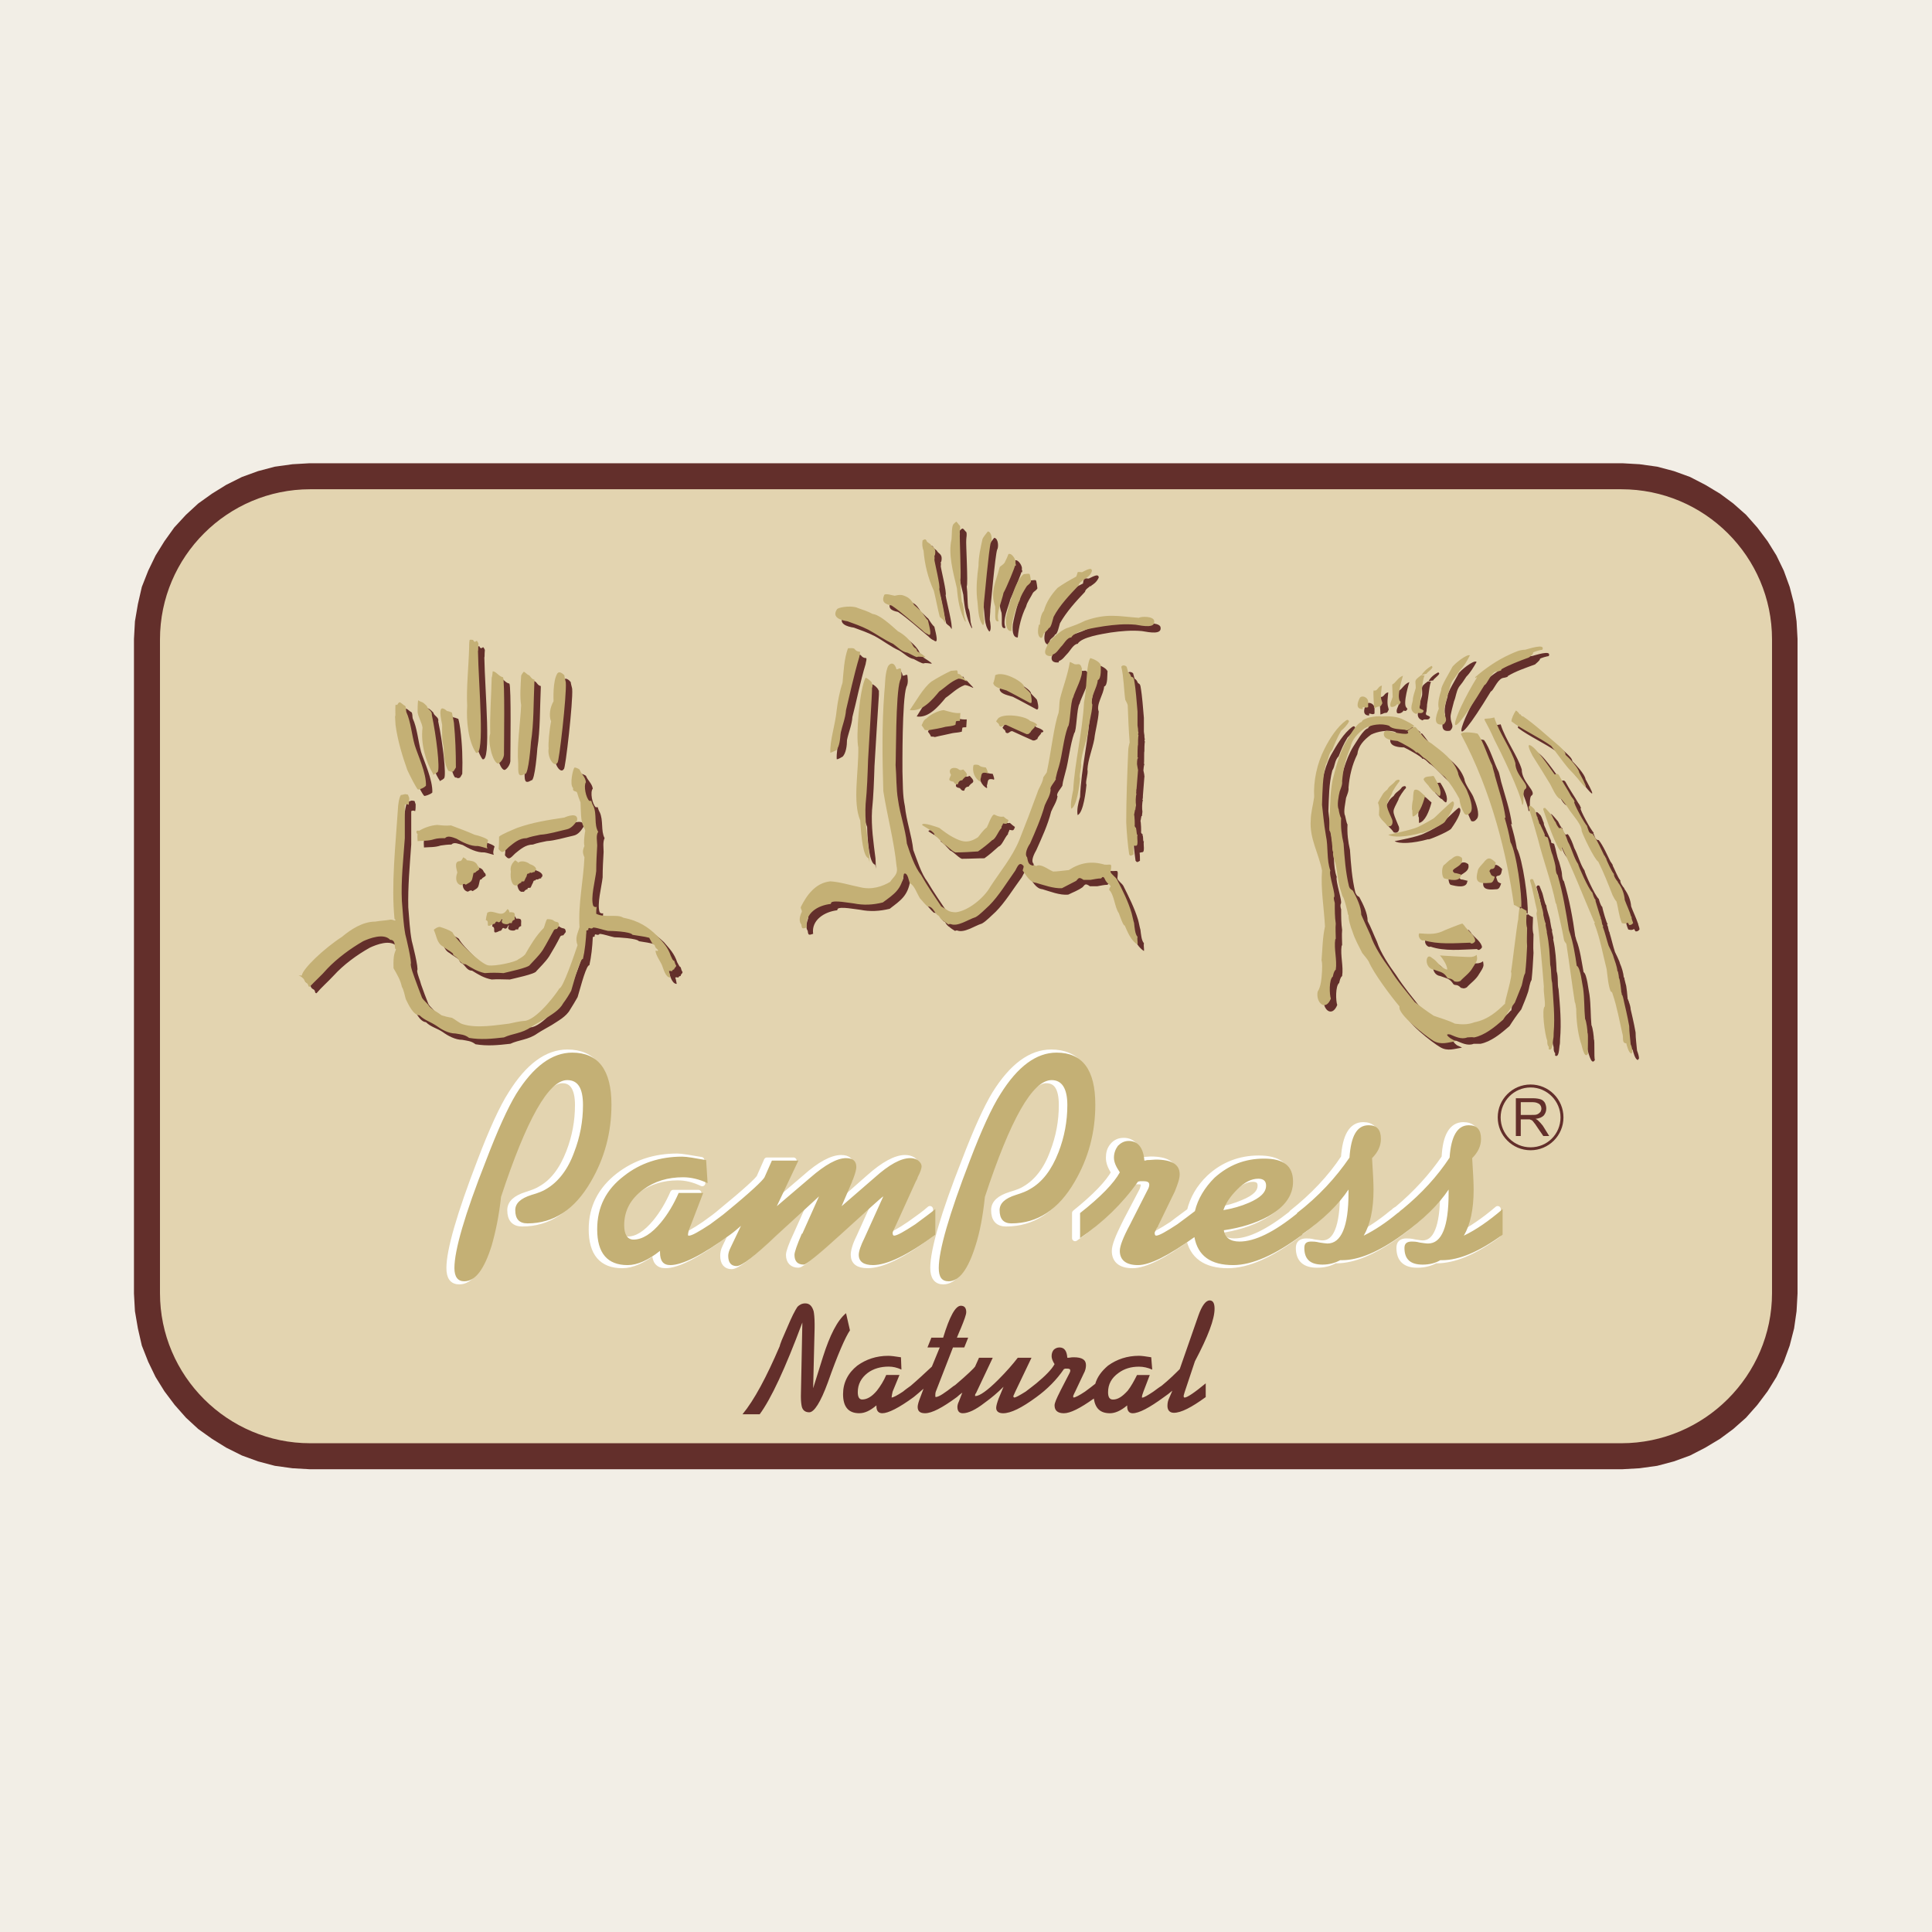 <?xml version="1.0" encoding="utf-8"?>
<!-- Generator: Adobe Illustrator 13.0.0, SVG Export Plug-In . SVG Version: 6.00 Build 14948)  -->
<!DOCTYPE svg PUBLIC "-//W3C//DTD SVG 1.0//EN" "http://www.w3.org/TR/2001/REC-SVG-20010904/DTD/svg10.dtd">
<svg version="1.0" id="Layer_1" xmlns="http://www.w3.org/2000/svg" xmlns:xlink="http://www.w3.org/1999/xlink" x="0px" y="0px"
	 width="192.756px" height="192.756px" viewBox="0 0 192.756 192.756" enable-background="new 0 0 192.756 192.756"
	 xml:space="preserve">
<g>
	<polygon fill-rule="evenodd" clip-rule="evenodd" fill="#F2EEE6" points="0,0 192.756,0 192.756,192.756 0,192.756 0,0 	"/>
	<path fill-rule="evenodd" clip-rule="evenodd" fill="#E3D4B0" d="M30.062,48.127h132.584c8.372,0,15.227,6.854,15.227,15.227
		v66.097c0,8.371-6.854,15.178-15.227,15.178H30.062c-8.372,0-15.178-6.807-15.178-15.178V63.354
		C14.884,54.982,21.689,48.127,30.062,48.127L30.062,48.127z"/>
	<path fill-rule="evenodd" clip-rule="evenodd" fill="#632F2B" d="M30.894,46.218h130.969l1.714,0.098l1.763,0.245l1.664,0.44
		l1.616,0.587l1.518,0.784l1.469,0.881l1.321,0.979l1.273,1.126l1.126,1.273l1.028,1.371l0.881,1.42l0.734,1.518l0.588,1.616
		l0.44,1.713l0.245,1.714l0.098,1.762v65.313l-0.098,1.762l-0.245,1.715l-0.44,1.713l-0.588,1.615l-0.734,1.52l-0.881,1.42
		l-1.028,1.369l-1.126,1.273l-1.273,1.127l-1.321,0.979l-1.469,0.881l-1.518,0.783l-1.616,0.588l-1.664,0.441l-1.763,0.244
		l-1.714,0.098H30.894l-1.713-0.098l-1.763-0.244l-1.665-0.441l-1.616-0.588l-1.566-0.783l-1.42-0.881l-1.371-0.979l-1.224-1.127
		l-1.126-1.273l-1.028-1.369l-0.881-1.42l-0.735-1.52l-0.636-1.615l-0.392-1.713l-0.294-1.715l-0.098-1.762V63.746l0.098-1.762
		l0.294-1.714l0.392-1.713l0.636-1.616l0.735-1.518l0.881-1.42l0.979-1.371l1.175-1.273l1.224-1.126l1.371-0.979l1.42-0.881
		l1.566-0.784l1.616-0.587l1.665-0.44l1.763-0.245L30.894,46.218L30.894,46.218z M30.943,48.813h130.822
		c8.274,0,15.03,6.708,15.03,14.982v65.215c0,8.225-6.756,14.982-15.03,14.982H30.943c-8.226,0-14.982-6.709-14.982-14.982V63.795
		C15.961,55.521,22.717,48.813,30.943,48.813L30.943,48.813z"/>
	<path fill-rule="evenodd" clip-rule="evenodd" fill="#632F2B" d="M57.087,68.74c0.098,1.224-0.686,8.127-0.832,7.98
		c-0.294,0.539-1.028-0.44-0.882-1.419c-0.048-0.392,0.098-1.714,0.246-2.693c-0.246-0.587-0.098-1.371,0.245-2.007
		c0-0.147-0.098-2.057,0.392-2.791c0.196-0.245,0.538,0.049,0.686,0.245C56.941,68.201,57.087,68.642,57.087,68.74L57.087,68.74z
		 M53.954,68.642c-0.098,2.155-0.049,4.162-0.343,6.022c0,0.098-0.245,3.28-0.587,3.183c-0.734,0.44-0.686-0.049-0.686-0.979
		c-0.147-1.86,0.196-3.917,0.343-5.875c-0.196-0.832-0.098-2.007-0.049-2.937c0-0.049,0.196-0.343,0.245-0.392
		c0.147,0,0.343,0.293,0.539,0.342c0.147,0.098,0.245,0.392,0.539,0.441C53.954,68.495,53.954,68.495,53.954,68.642L53.954,68.642z
		 M50.919,75.791c0.049,0.538-0.441,1.028-0.588,1.028c-0.539-0.049-1.028-2.252-0.783-2.987c-0.049-1.811,0.098-3.623,0.196-5.581
		c0-0.098,0.049-0.49,0.098-0.637c0.294,0,0.588,0.539,0.979,0.587C51.016,68.495,50.919,75.007,50.919,75.791L50.919,75.791z
		 M48.373,64.872c-0.049,0.489,0,0.587-0.049,0.734c0.049,3.231,0.734,10.575-0.196,10.135c-0.784-1.175-0.931-3.134-0.881-4.7
		c-0.098-1.713,0.147-3.917,0.196-5.777c0-0.245,0-0.49,0.049-0.783c0.098,0,0.245,0,0.343,0c0.049,0.147,0.049,0.147,0.196,0.196
		c0.098-0.049,0.098-0.098,0.196-0.098C48.275,64.676,48.373,64.774,48.373,64.872L48.373,64.872z M46.12,77.209
		c-0.098,0.196-0.195,0.343-0.245,0.392c-0.098,0-0.146,0.049-0.196,0.049c-0.098-0.098-0.196-0.049-0.294-0.098
		c-0.392-0.539-0.44-1.616-0.489-2.448c-0.196-0.636-0.147-1.419-0.147-2.154c-0.049-0.343-0.587-2.35,0.49-1.371
		c0.146,0,0.342,0.098,0.49,0.147c0.098,0.342,0.146,0.685,0.196,1.028C46.12,74.272,46.169,75.692,46.12,77.209L46.12,77.209z
		 M44.309,77.651c-0.196,0.196-0.343,0.196-0.441,0.293c0,0,0-0.147-0.049-0.147c-0.686-1.077-1.224-2.938-1.028-4.553
		c-0.049-0.489-0.441-1.077-0.49-1.567c0-0.293,0-0.783,0.049-1.126c0.049-0.049,0.245,0.098,0.293,0.098
		c0.196,0.05,0.343,0.196,0.588,0.441c0.098,0.392,0.587,0.441,0.489,0.881C44.162,74.027,44.554,77.357,44.309,77.651
		L44.309,77.651z M43.134,79.071c-0.196,0.196-0.686,0.342-0.783,0.342c-0.147,0-0.881-1.518-1.077-1.958
		c-0.49-1.371-0.979-2.987-1.175-4.504c0-0.245-0.049-0.588,0-0.833c0.049,0-0.098-1.273,0.049-1.175
		c0.196,0.098,0.098-0.098,0.342-0.245c0.147,0,0.392,0.293,0.539,0.342c0.147,0.098,0.098,0.44,0.147,0.636
		c0.44,0.93,0.538,2.252,0.832,3.33C42.301,75.937,43.183,77.797,43.134,79.071L43.134,79.071z M56.451,92.975
		c-0.049,0.098-0.196,0.245-0.245,0.342c-0.146,0-0.245,0.049-0.293,0.098c-0.343,0.686-0.735,1.371-1.126,2.008
		c-0.392,0.587-0.881,1.028-1.273,1.469c-0.098,0.293-2.301,0.735-2.644,0.833c-0.637,0-1.224-0.049-1.812,0
		c-0.783-0.146-1.322-0.49-1.958-0.881c-0.587,0-0.686-0.637-1.126-0.784c-0.098-0.147-0.146-0.147-0.146-0.293
		c-0.343-0.294-0.686-0.441-0.979-0.686c-0.637-0.343-0.637-1.028-0.881-1.665c0-0.098,0.392-0.343,0.587-0.293
		c0.294,0.098,0.93,0.293,1.224,0.539c0.342,0.734,2.791,3.084,3.525,3.28c0.685,0.147,2.839-0.343,3.084-0.588
		c0.196-0.146,0.392-0.245,0.636-0.489c0.539-0.931,1.077-1.86,1.86-2.644c0.098-0.196,0.196-0.735,0.343-0.881
		c0.098,0,0.49,0,0.637,0.146C56.206,92.73,56.402,92.485,56.451,92.975L56.451,92.975z M51.996,92.388
		c-0.196,0.049-0.294,0.196-0.294,0.343c-0.098,0-0.146,0-0.245,0c-0.098,0.196-0.587,0.098-0.686,0
		c-0.146-0.196-0.048-0.098,0-0.441c-0.146,0.049-0.146,0.539-0.539,0.294c-0.196,0-0.098,0.293-0.392,0.293
		c-0.93,0.49-0.245-0.342-0.734-0.44c0-0.049,0.098-0.587,0.146-0.734c0.049-0.05,0.147-0.05,0.245-0.098
		c0.685-0.049,1.224,0.587,1.713-0.196c0,0,0.049-0.098,0.098-0.049c0.098,0.098,0.147,0.196,0.196,0.293
		C52.191,91.604,51.947,91.898,51.996,92.388L51.996,92.388z M49.303,84.554c-0.049,0.245-0.147,0.489-0.049,0.685c0,0,0,0,0,0.049
		c-0.343-0.098-0.637-0.196-0.93-0.245c-0.734,0.049-1.567-0.392-2.154-0.734c-0.392-0.098-0.881-0.342-1.126-0.049
		c-0.392,0-0.734,0.049-1.077,0.098c-0.587,0.196-1.077,0.146-1.665,0.196c0-0.196-0.048-0.441,0-0.686
		c-0.196-0.196-0.146-0.441,0.147-0.343c0.49-0.245,1.126-0.538,1.812-0.538c0.441,0,0.881,0.049,1.371,0
		c0.783,0.293,1.713,0.636,2.35,0.93C48.275,83.967,49.597,84.358,49.303,84.554L49.303,84.554z M58.213,82.498
		c-0.196,0.294-0.489,0.783-1.028,0.881c-0.881,0.196-1.812,0.49-2.644,0.539c-0.49,0.098-0.979,0.196-1.371,0.343
		c-0.735,0-1.273,0.489-1.763,0.881c-0.539,0.539-0.637,0.686-1.028,0.196c0.049-0.343,0.049-0.833,0.049-1.224
		c0.245-0.196,1.468-0.734,1.86-0.881c1.469-0.539,2.986-0.783,4.651-1.028C57.137,82.105,58.361,81.665,58.213,82.498
		L58.213,82.498z M48.471,87.345c-0.147,0.196-0.343,0.196-0.392,0.343c-0.049,0.049-0.098,0.049-0.196,0.098
		c-0.196,0.833-0.098,0.734-0.734,1.126c-0.196-0.196-0.392,0.049-0.49,0.049c-0.441-0.098-0.637-0.637-0.392-1.273
		c-0.049-0.245-0.343-0.979,0.146-1.126c0.245,0,0.294-0.049,0.441-0.392c0.049,0.049,0.342,0.147,0.342,0.343
		c0.343,0,0.735,0,0.979,0.294c0.049,0.098,0.147,0.293,0.245,0.343C48.421,87.198,48.471,87.295,48.471,87.345L48.471,87.345z
		 M54.003,87.541c0,0.049,0,0.098-0.049,0.098c-0.245,0-0.196,0.146-0.441,0.098c-0.048,0-0.048,0.049-0.098,0.098
		c-0.196,0-0.196,0.098-0.245,0.245c-0.098,0.147-0.147,0.342-0.245,0.49c-0.342,0.049-0.245-0.049-0.294,0.146
		c-0.146,0-0.342,0.196-0.342,0.245c-0.147,0.049-0.049,0-0.098,0c-0.44,0.147-0.686-0.588-0.587-1.371
		c-0.098-0.44,0.098-0.832,0.441-1.126c0.048,0.049,0.245,0.196,0.293,0.196c-0.049,0.049-0.049,0.098-0.049,0.098
		c0.294-0.343,0.93-0.147,1.224,0.098C54.003,87.002,54.297,87.345,54.003,87.541L54.003,87.541z M68.104,96.99
		c-0.049,0.195-0.196,0.195-0.196,0.391c-0.098,0-0.245,0.049-0.196,0.148c-0.147,0-0.245-0.051-0.343,0
		c0.098,0.244,0.098,0.439,0.147,0.635c-0.489,0-0.685-0.881-0.783-1.223c-0.147-0.294-0.735-1.028-0.686-1.469
		c0.049,0.049,0.146,0.049,0.245,0.049c0-0.049,0-0.049,0-0.098c-0.294-0.245-0.245-0.196-0.343-0.49
		c-0.293-0.146-0.342-0.392-0.538-0.685c-0.539-0.196-1.126-0.245-1.665-0.343c-0.196-0.294-2.154-0.392-2.448-0.392
		c-0.489-0.098-0.979-0.293-1.469-0.343c-0.146,0.196-0.342,0.049-0.44,0.049c-0.098,0.097-0.049,0.146-0.049,0.195
		c-0.049,0.049-0.098,0.049-0.147,0.049c0,0,0,0-0.049,0.049c-0.048,0.979-0.146,1.91-0.342,2.791c-0.049,0-0.098,0.049-0.098,0.049
		c-0.342,0.343-0.93,2.694-1.077,3.133c-0.245,0.441-0.489,0.832-0.734,1.225c-0.392,0.734-1.272,1.176-1.86,1.566
		c-0.49,0.293-0.979,0.539-1.42,0.832c-0.881,0.637-1.86,0.637-2.692,1.029c-1.273,0.146-2.302,0.244-3.477,0.049
		c-0.441-0.344-0.833-0.344-1.322-0.441c-0.685,0-1.419-0.391-1.958-0.783c-0.587-0.393-1.175-0.49-1.665-0.979
		c-0.637-0.049-1.126-1.127-1.322-1.666c-0.098-0.293-0.245-0.93-0.392-1.223c-0.196-0.686-0.489-1.127-0.881-1.861
		c-0.049-1.468,0.147-1.518,0.294-1.909c-0.294,0.049,0.049-0.93-0.637-0.93c-0.636-0.686-2.007-0.147-2.644,0.146
		c-1.322,0.735-2.644,1.714-3.623,2.791c-0.587,0.637-1.224,1.176-1.713,1.764c-0.196,0-0.098-0.197-0.245-0.344
		c-0.245-0.146-0.245-0.146-0.343-0.342c0-0.098-0.392-0.441-0.539-0.441c0-0.049,0.098,0,0.294,0
		c0.146-0.686,2.203-2.692,4.015-3.868c0.881-0.734,2.056-1.518,3.33-1.469c0.538-0.147,0.979-0.147,1.566-0.245
		c0.049,0,0.098,0,0.392,0.098l0.049-0.049c0-0.049-0.049-0.098-0.049-0.098c-0.392-3.427,0.049-7.295,0.294-11.065
		c0.049-0.196,0.146-1.077,0.294-1.273c0.245,0,0.392-0.196,0.587-0.098c0.196-0.049,0.147,0.146,0.245,0.342
		c0,0.246,0,0.49-0.049,0.686c-0.196-0.098-0.294-0.049-0.392,0c0,1.126,0,2.252,0,3.329c-0.147,2.105-0.343,4.21-0.294,6.267
		c0.098,1.175,0.147,2.252,0.343,3.329c0.049,0.196,0.734,2.84,0.539,2.987c0.049,0.489,0.293,0.93,0.392,1.372
		c0.245,0.684,0.49,1.369,0.734,1.957c0.196,0.344,0.539,0.539,0.734,0.881c0.392,0.393,0.783,0.539,1.273,0.883
		c0.294,0.098,0.636,0.195,0.979,0.244c0.293,0.195,0.734,0.539,1.126,0.637c1.322,0.439,3.28,0.098,4.602-0.049
		c0.49-0.098,0.979-0.197,1.665-0.295c1.322-0.342,3.183-2.938,3.33-3.23c0.342,0,1.469-3.281,1.812-4.259
		c-0.294-0.784,0.049-1.273,0.196-1.861c-0.147-2.301,0.392-4.651,0.489-6.953c-0.146-0.44-0.196-0.685,0-1.126
		c-0.048-0.392,0-0.93,0.049-1.371c0.098-0.196-0.049-0.343-0.147-0.588c-0.294-0.587-0.245-1.518-0.294-2.398
		c-0.147-0.294-0.245-0.637-0.343-0.931c-0.049-0.245-0.489-0.098-0.392-0.489c-0.392-0.343,0-2.007,0.147-2.057
		c0.147,0,0.343,0.098,0.49,0.196c0.196,0.49,0.587,0.734,0.685,1.273c-0.293,0.343-0.048,1.566,0.294,1.861
		c0.098,0,0.147,0,0.196,0c0.049,0.147,0.098,0.342,0.196,0.489c0.392,0.832,0.098,1.86,0.49,2.595
		c-0.196,0.392-0.098,0.979-0.098,1.371c-0.049,0.833-0.098,1.714-0.098,2.546c-0.098,0.93-0.587,2.693-0.294,3.476
		c0.098,0.098,0.196,0.147,0.343,0.098c0,0.245-0.049,0.49-0.049,0.686c0.833,0.44,2.105,0,2.693,0.392
		c1.567,0.293,2.497,0.93,3.427,1.812c0.588,0.685,1.028,1.126,1.322,2.007c0.098,0.146,0.196,0.44,0.343,0.49
		C67.957,96.696,68.005,96.843,68.104,96.99L68.104,96.99z"/>
	<path fill-rule="evenodd" clip-rule="evenodd" fill="#632F2B" d="M114.126,84.603c0,0.587-0.146,0.342-0.44,0.49
		c0.049,0,0.049,0.734,0.049,0.783c-0.245,0.147-0.294,0.196-0.44,0c-0.147-1.028-0.245-2.105-0.294-3.183
		c0-2.301,0.099-4.7,0.195-7.099c0.05-0.246,0.05-0.539,0.147-0.882c-0.098-1.224-0.098-2.448-0.196-3.721
		c-0.048-0.195-0.146-0.343-0.195-0.539c-0.196-1.077-0.146-2.203-0.392-3.28c0-0.196,0.343-0.146,0.489,0
		c0.05,0.196,0.098,0.343,0.146,0.539c0.196,0.098,0.245,0.245,0.344,0.441c0.195,0.098,0.195,0.147,0.244,0.294
		c0.196,1.077,0.245,2.154,0.343,3.182c0,0.44,0,0.931,0,1.371c0,0.098,0.049,0.343,0.049,0.343s0,0.391,0.049,0.391
		c-0.049,0.147-0.049,0.196,0,0.246c-0.049,0.244-0.049,0.783-0.049,0.979c-0.049,0.049,0,1.175-0.049,1.224
		c0.049,0.049,0.049,0.049,0.049,0.098c-0.049,0-0.098,0.539-0.098,0.587c0.049,0.245,0.098,0.392,0.098,0.588
		c0.049,0.048,0.049,0.048,0,0.048c-0.049,0.686-0.098,1.224-0.146,1.861c0,0.098,0,0.343-0.049,0.392
		c0,0.049,0.049,0.049,0.049,0.049c-0.098,0.343-0.098,0.882-0.049,1.175l-0.049,0.44c0,0,0,0-0.05,0
		c-0.049,0.196-0.049,0.343-0.098,0.49c0.049,0.048,0.098,1.125,0.049,1.174c0.049,0,0.049,0,0.049,0v0.049
		c0.05,0.049,0.05,0.098,0.147,0.098c-0.049,0.049-0.049,0.049-0.049,0.049c0.098,0.196,0.049,0.44,0.098,0.686
		c0-0.049,0.049-0.049,0.049-0.049C114.077,84.163,114.126,84.358,114.126,84.603L114.126,84.603z M86.366,66.243
		c-0.539,1.762-0.93,3.818-1.322,5.288c-0.048,0.783-0.392,1.566-0.539,2.301c0,0.539-0.098,1.322-0.44,1.665
		c-0.049,0-0.44,0.294-0.587,0.245c-0.049-1.273,0.49-2.742,0.636-4.26c0.098-0.833,0.343-1.86,0.588-2.742
		c0.098-1.028,0.146-2.35,0.539-3.427c0.147,0,0.489-0.049,0.636,0.049c0.147,0.196,0.293,0.294,0.539,0.294
		C86.513,65.753,86.366,66.096,86.366,66.243L86.366,66.243z M87.394,86.659c0,0.049-0.049-0.392-0.098-0.392
		c-0.539-0.147-0.734-2.105-0.783-3.77c-0.784-1.86-0.196-4.847-0.245-7.295c-0.245-0.979,0.098-5.777,0.735-6.952
		c0.245,0.098,0.44,0.293,0.587,0.489c0.049,0,0,0.147,0.098,0.147c0,0.147,0,0.294,0,0.441c0,0-0.44,6.854-0.44,7.099
		c-0.049,1.518-0.098,2.986-0.245,4.406c-0.098,1.616,0.146,3.231,0.342,4.798C87.345,85.827,87.394,86.463,87.394,86.659
		L87.394,86.659z M110.503,66.977c-0.049,0.245,0.049,1.42-0.343,1.518c-0.049,0.784-0.832,1.812-0.539,2.497
		c-0.049,0.931-0.342,1.861-0.44,2.742c-0.195,1.028-0.636,2.057-0.686,3.036c0.099,0.44-0.244,1.273-0.098,1.518
		c-0.049,0.539-0.293,2.791-0.881,3.036c-0.098-0.49,0.049-1.175,0.244-1.812c0.099-2.84,0.882-5.826,1.028-8.812
		c0.099-0.441,0.147-0.979,0.245-1.42c0-0.539,0.098-2.546,0.392-2.987C109.769,66.39,110.356,66.635,110.503,66.977L110.503,66.977
		z M115.791,62.62c0.098,0.686-1.028,0.49-1.86,0.343c-1.028-0.098-2.105,0-3.134,0.146c-0.832,0.147-2.889,0.441-3.28,1.126
		c-0.392,0-0.783,0.734-0.979,0.93c-0.343,0.343-0.489,0.637-0.881,0.784c0,0.049-0.049,0.098-0.049,0.146
		c-0.687,0.049-0.882-0.342-0.49-1.028c-0.049-0.245,1.322-1.616,2.105-1.812c0.538-0.196,0.979-0.343,1.665-0.686
		c2.203-0.783,3.329-0.44,5.385-0.294C114.42,62.13,115.791,62.13,115.791,62.62L115.791,62.62z M109.621,57.625
		c-0.195,0.441-0.489,0.637-0.782,0.833c0,0,0,0,0,0.049c-0.05,0-0.05,0-0.05-0.049c-0.294,0.245-0.489,0.342-0.538,0.587
		c-0.931,0.979-1.86,2.008-2.497,3.134c-0.098,0.294-0.245,1.126-0.489,1.126c-0.098,0.245-0.392,0.392-0.49,0.539
		c-0.098,0.245-0.098,0.441-0.294,0.441c-0.392-0.196-0.293-0.881-0.195-1.273c0.049-0.049,0.098-0.049,0.098-0.049
		c0.049-0.294,0.098-1.078,0.392-1.371c0.245-0.881,0.734-1.616,1.42-2.301c0.539-0.392,1.175-0.734,1.86-1.077
		c0-0.146,0.05-0.294,0.099-0.49c0.098-0.049,0.294,0,0.44,0S109.621,57.087,109.621,57.625L109.621,57.625z M103.502,58.703
		c-0.147,0.245-0.343,0.293-0.441,0.44c-0.244,0.49-0.587,0.93-0.685,1.371c-0.489,0.979-0.735,2.056-0.833,3.084
		c-0.049,0-0.049,0-0.049,0c-0.343,0-0.538-0.44-0.44-1.322c0.146-0.881,0.833-3.721,1.714-4.357c0.098,0,0.587-0.098,0.587,0
		C103.403,57.919,103.502,58.654,103.502,58.703L103.502,58.703z M101.984,56.989c0,0.049,0,0.049,0,0.098c-0.049,0-0.049,0-0.098,0
		c0.098-0.049-0.882,2.301-1.078,2.692c-0.195,0.784-0.832,2.105-0.489,2.84c-0.049,0-0.049,0-0.049,0.049
		c-0.49,0.049-0.245-0.686-0.343-1.518c-0.539-1.518,0.098-2.497,0.44-3.917c0.049-0.098,0.343-0.245,0.489-0.441
		c0.099-0.196,0.294-0.587,0.392-0.881c0.392-0.147,0.833,0.734,0.687,0.881l0,0C101.984,56.843,101.984,56.989,101.984,56.989
		L101.984,56.989z M99.487,54.835c-0.196,0.538-0.637,5.581-0.686,5.973c0,0.342-0.049,0.685-0.049,1.028
		c0.049,0.245,0.195,1.077-0.05,1.175c-0.538-0.637-0.44-1.763-0.587-2.693c-0.098-1.077,0-2.154,0.146-3.231
		c0-0.881,0.196-1.714,0.393-2.644c0.048-0.196,0.392-0.587,0.538-0.783C99.634,53.709,99.634,54.639,99.487,54.835L99.487,54.835z
		 M96.99,62.62c0,0.049-0.049,0.049-0.049,0.049c-0.538-1.028-0.734-2.105-0.832-3.33c-0.392-1.665-0.881-3.427-0.49-4.896
		c0.049-0.49-0.049-1.272,0.147-1.518c0.049-0.049,0.195-0.196,0.293-0.196c0.147,0.098,0.245,0.294,0.343,0.343
		c0.098,0.245,0,0.539,0,0.783c-0.049,0.245,0.196,4.407,0.049,4.651c0.098,0.734,0.049,1.469,0.147,2.154
		c0.196,0.294,0.196,1.126,0.245,1.42C96.892,62.277,96.941,62.473,96.99,62.62L96.99,62.62z M94.934,62.767
		c-0.196-0.392-0.294-0.294-0.539-0.588c-0.196-0.734-0.392-1.812-0.539-2.595c-0.636-1.273-0.979-2.644-1.077-4.015
		c-0.146-0.342-0.146-0.685-0.098-1.028c0.098,0,0.294-0.294,0.49,0.147c0.049,0.049,0.245,0.196,0.293,0.245
		c0.147,0.343,0.636,0.294,0.44,1.126c0,0,0,0-0.049,0c0-0.049,0.049,0.392,0,0.392c0,0.245,0.637,2.742,0.49,2.938
		C94.444,60.074,95.081,62.424,94.934,62.767L94.934,62.767z M93.171,63.893c-0.245-0.098-0.392-0.245-0.539-0.392
		c-1.028-0.832-2.008-1.762-3.036-2.448c-0.734-0.146-1.028-0.392-0.734-1.028c0.196-0.196,0.734,0,1.028,0.049
		c0.489-0.049,0.685-0.146,1.224,0.098c0.294,0.147,0.588,0.539,0.734,0.832c0.343,0.294,0.44,0.441,0.784,0.735
		c0.146,0.245,0.392,0.636,0.587,0.783C93.416,63.354,93.661,64.285,93.171,63.893L93.171,63.893z M92.143,66.194
		c-0.196,0-0.784-0.343-0.979-0.44c-0.539-0.098-0.93-0.539-1.42-0.833c-0.881-0.392-1.665-1.028-2.497-1.469
		c-0.686-0.343-1.371-0.587-2.056-0.833c-0.686-0.098-1.616-0.392-1.028-1.175c0.342-0.294,1.616-0.343,2.056-0.147
		c0.49,0.147,1.028,0.343,1.469,0.587c0.93,0.098,2.595,1.86,2.595,1.763c0.538,0.293,1.077,0.783,1.371,1.273
		c0.245,0.588,0.44,0.245,0.49,0.686C93.759,66.635,92.535,65.998,92.143,66.194L92.143,66.194z M96.255,68.348
		c-0.783,0.293-1.322,0.881-1.909,1.273c-0.686,0.832-1.714,2.056-2.889,1.86c0.539-0.833,1.273-2.203,2.154-2.84
		c0.489-0.342,1.273-0.783,1.909-1.077c0.098,0,0.49-0.049,0.588-0.049c0.196,0.294-0.098,0.343,0.343,0.392
		C97.675,69.181,96.941,68.397,96.255,68.348L96.255,68.348z M103.502,70.796L103.502,70.796c0,0,0,0,0-0.049
		c-0.049,0-0.049,0.049-0.049,0.049c-0.833-0.441-1.616-0.881-2.399-1.273c-0.392-0.147-1.225-0.245-1.322-0.735
		c0.049-0.049,0.196-0.636,0.196-0.783c0.832-0.49,2.938,0.734,2.938,1.175c0.098,0.147,0.489,0.489,0.588,0.636
		C103.502,69.964,103.697,70.699,103.502,70.796L103.502,70.796z M103.845,73.097c0,0,0,0,0,0.049
		c0.244-0.098-0.343,0.342-0.343,0.587c-0.245,0.098-0.147,0.147-0.441,0.147c-0.685-0.294-1.42-0.637-2.056-0.93
		c-0.294-0.049-0.392,0.392-0.686,0.098c0-0.245-0.146-0.196-0.294-0.441c0-0.048,0.147-0.196,0.147-0.245
		c0.489-0.636,2.839-0.245,3.23,0.196C103.747,72.657,104.48,73,103.845,73.097L103.845,73.097z M96.403,72.559
		c-0.147,0-0.294,0-0.392,0.048c0,0.147-0.049,0.245-0.049,0.392c-0.342,0.098-0.685,0.098-0.93,0.147
		c-0.587,0.146-1.175,0.245-1.763,0.391c-0.098-0.049-0.342-0.049-0.392-0.049c0-0.098-0.245-0.44-0.294-0.489
		c0.147-0.245,0.147-0.49,0.49-0.686c0.44-0.441,1.224-0.783,1.763-0.833c0.489,0.147,1.028,0.343,1.616,0.294
		C96.452,71.922,96.403,72.461,96.403,72.559L96.403,72.559z M99.047,77.749c-0.588-0.098-0.441,0.196-0.588,0.636
		c0,0,0.049,0.245,0,0.245c-0.539-0.245-0.882-1.028-0.686-1.664c0.098,0,0.343-0.049,0.489,0c0.245,0.196,0.393,0.196,0.784,0.244
		C99.096,77.357,99.34,77.944,99.047,77.749L99.047,77.749z M96.892,78.189c-0.098,0.098-0.245,0.245-0.245,0.294
		c-0.294,0-0.392,0.196-0.44,0.392c-0.196,0.049-0.294-0.049-0.441-0.245c-0.587-0.098-0.392-0.293-0.245-0.685
		c-0.342-0.539,0.098-0.832,0.636-0.637c0.294,0.196,0.246,0.245,0.588,0.098C96.892,77.602,97.381,77.944,96.892,78.189
		L96.892,78.189z M101.249,82.547c-0.146,0.392-0.195,0.293-0.538,0.245c-0.049,0.245-0.146,0.245-0.146,0.44
		c-0.343,0.343-0.588,1.126-0.931,1.224c-0.489,0.44-0.931,0.833-1.42,1.175c-0.734,0-1.469,0.049-2.154,0.049
		c-0.245,0.098-0.881-0.686-1.272-0.833c-0.246-0.245-0.686-0.783-0.931-0.881c0.147-0.294-1.077-0.882-1.224-1.028
		c0-0.343,1.616,0.245,1.714,0.293c0.44,0.343,0.979,0.735,1.37,0.979c0.833,0.44,1.469,0.636,2.497-0.049
		c0.195-0.245,0.588-0.735,0.882-0.979c0.146-0.147,0.489-1.322,0.733-1.224c0-0.098,0.441,0.245,0.931,0.146
		c0.245,0.196,0.196,0.196,0.489,0.392C101.249,82.498,101.249,82.498,101.249,82.547L101.249,82.547z M114.126,94.885
		c-0.489-0.343-0.783-0.734-1.273-1.91c-0.146,0.049-0.44-0.832-0.587-1.175c-0.44-0.637-0.44-1.861-0.931-2.399
		c0-0.049,0-0.146,0-0.196c0.344-0.196-0.244-0.392-0.294-0.587c-0.098,0-0.244-0.783-0.538-0.343c-0.343,0-0.734,0.098-1.028,0.146
		c-0.244,0-0.489,0-0.734,0c-0.489-0.342-0.489-0.146-0.734,0.098c-0.489,0.343-0.931,0.49-1.42,0.735
		c-0.832,0.098-1.909-0.343-2.595-0.539c-0.637-0.049-0.979-0.783-1.322-1.224c0-0.098,0.099-0.245,0.099-0.441
		c-0.44-0.539-0.588,0.098-0.832,0.49c-0.833,1.126-1.665,2.497-2.596,3.427c-0.44,0.392-0.931,0.931-1.371,1.175
		c-0.783,0.245-1.762,0.979-2.497,0.685c-0.098,0-0.147,0.049-0.196,0.049c-0.098-0.049-0.539-0.342-0.539-0.392
		c-0.098,0-0.391-0.342-0.391-0.392c0-0.049-0.098-0.049-0.05-0.098c-0.44-0.147-0.489-0.931-1.125-0.931
		c-0.294-0.245-0.49-0.538-0.735-0.783c-0.293-0.441-0.538-1.371-0.979-1.518c-0.146-0.245-0.196-0.979-0.539-0.979
		c-0.049,0-0.049,0.049-0.098,0.049c-0.245,1.566-0.979,2.007-2.056,2.84c-1.028,0.245-1.958,0.293-2.938,0.098
		c-0.49-0.049-1.958-0.343-2.252-0.098c0,0.049-0.049,0.098-0.049,0.146c-1.273,0.147-2.595,0.979-2.399,2.35
		c-0.44,0.146-0.49,0.146-0.539-0.294c-0.245-0.342-0.098-0.832,0.049-1.272c0-0.245-0.146-0.294-0.098-0.49
		c0.587-1.175,1.469-2.399,2.938-2.546c0.93,0.049,2.056,0.392,2.986,0.587c1.175,0.294,2.252-0.098,2.987-0.539
		c0.343-0.539,0.833-0.686,0.637-1.518c-0.245-2.545-0.931-5.042-1.322-7.54c-0.098-3.231-0.147-6.512,0.098-9.792
		c0.098-0.783,0.098-1.713,0.293-2.448c0.098-0.44,0.587-0.734,0.833-0.147c0.049,0.049,0.049,0.245,0.098,0.245
		c0.098,0,0.245-0.048,0.342-0.098c0.049,0,0.049,0.049,0.098,0.049c0,0.196,0.147,0.734-0.098,1.175
		c-0.44,1.322-0.392,7.883-0.392,8.421c0.049,1.175,0,2.35,0.245,3.476c0.146,1.469,0.685,2.938,0.832,4.357
		c0.392,1.028,0.784,2.35,1.42,3.182c0.637,1.078,1.322,2.056,2.007,3.084c0.246,0.147,0.441,0.245,0.637,0.441
		c0.245,0.098,0.538,0.146,0.832,0.196c1.224-0.196,2.791-1.42,3.428-2.595c0.979-1.518,2.154-2.889,2.889-4.651
		c0.636-1.469,1.224-3.084,1.812-4.749c0.098-0.392,0.538-0.979,0.587-1.469c0.098-0.196,0.195-0.343,0.343-0.539
		c0.44-2.057,0.734-4.7,1.175-5.875c0.098-0.49,0.05-0.979,0.147-1.469c0.294-1.175,0.783-2.399,1.028-3.672
		c0.049,0.049,0.244,0.147,0.342,0.147c0.344,0.342,0.637-0.294,0.833,0.587c-0.049,0.05-0.049,0.05-0.049,0.098
		c0.244,0.441-0.734,2.204-0.833,2.693c-0.293,0.392-0.293,2.791-0.538,2.938c-0.44,1.273-0.539,2.741-0.881,3.917
		c-0.099,0.44-0.245,0.833-0.294,1.273c0,0,0,0,0,0.048c-0.147,0.294-0.686,0.833-0.49,1.078c-0.098,0.587-0.44,1.028-0.636,1.518
		c-0.344,1.371-0.931,2.595-1.47,3.819c-0.195,0.342-0.587,1.077-0.293,1.371c0.098,0.49,0.098,0.735,0.587,0.881
		c0.147-0.098,0.099-0.146,0.294,0c0.489-0.293,1.176,0.294,1.714,0.539c0.489,0,1.028-0.098,1.615-0.146
		c1.077-0.734,2.203-0.882,3.525-0.539c0.686,0.049,0.734-0.245,0.637,0.734c0.049,0.245,0.44,0.49,0.587,0.734
		c0.588,1.175,1.126,2.252,1.47,3.378c0.098,0.343,0.146,0.686,0.244,1.028c0.049,0.392,0.098,1.077,0.343,1.322
		C114.077,94.395,114.175,94.688,114.126,94.885L114.126,94.885z"/>
	<path fill-rule="evenodd" clip-rule="evenodd" fill="#632F2B" d="M133.906,97.381c-0.196,0.148-0.245,0.49-0.294,0.686
		c-0.392,0.295-0.343,1.812-0.196,2.203c-0.538,1.322-1.518,0.393-1.321-0.637c0.342-0.586,0.392-1.369,0.44-2.104
		c0-0.295,0.049-0.735-0.049-1.078c0.098-1.126,0.098-2.252,0.343-3.378c-0.099-1.909-0.44-3.77-0.294-5.581
		c-0.343-1.763-1.272-3.183-1.126-5.043c0-0.686,0.244-1.567,0.343-2.301c-0.049-1.566,0.293-3.378,1.028-4.798
		c0.587-1.028,1.272-2.203,2.154-2.839c0.146-0.098,0.244-0.049,0.293,0.147c-0.146,0.294-0.587,0.734-0.783,0.93
		c-0.392,0.636-0.636,1.224-0.881,1.86c-0.44,0.44-0.343,0.979-0.637,1.42c-0.343,1.322-0.343,2.742-0.392,4.064
		c0.049,0.44,0.098,0.881,0.147,1.322c0.048,0.587,0.146,1.175,0.244,1.763c0.245,1.175,0.049,2.399,0.44,3.476
		c-0.146,0.392,0.637,2.595,0.392,2.693c-0.049,0.196,0,0.392,0.05,0.539c0,0.734,0,1.42,0.098,2.056c-0.05,0.538,0,0.979,0,1.469
		c0,0.049,0,0.098-0.05,0.098C133.71,95.325,134.053,96.402,133.906,97.381L133.906,97.381z M139.487,82.302
		c0.245,0.392,0.049,0.93-0.44,0.734c-0.245-0.392-0.637-0.587-0.832-1.077c0-0.392,0.098-0.734-0.099-1.175
		c0-0.098,0.392-0.784,0.49-0.931c0.098-0.146,0.244-0.293,0.44-0.44c0.245-0.44,0.538-0.44,0.832-0.881
		c0.049-0.049,0.441-0.245,0.392,0.098c-0.146,0.098-0.783,1.028-0.734,1.126C138.9,81.078,138.851,80.735,139.487,82.302
		L139.487,82.302z M142.816,80.099c-0.244,0.881-0.636,1.86-1.224,2.007c-0.049-0.048,0-0.489-0.049-0.587
		c-0.099-0.049,0-0.881,0.049-1.028c0.049,0,0.049-0.784,0.146-1.028c0.392-0.196,0.735,0.342,1.077,0.587
		C142.816,80.049,142.816,80.049,142.816,80.099L142.816,80.099z M142.523,83.721c-1.567,0.441-2.938,0.49-3.379,0.196
		c0.049,0,2.399-0.44,2.986-0.783c0.784-0.343,1.371-0.734,1.518-0.833c0.05,0.049,1.665-1.615,1.91-1.713
		c0.392,0.147-0.049,1.077-0.783,2.105C144.433,83.036,142.278,83.917,142.523,83.721L142.523,83.721z M143.698,78.091
		c0.44,0.686,0.832,1.518,0.587,1.958c-0.098,0.049-0.343-0.245-0.44-0.342c-0.049,0.098-0.538-0.49-0.637-0.587
		c0.049-0.049-0.489-0.49-0.538-0.735c0.098-0.342,0.637-0.245,0.979-0.293C143.698,78.091,143.698,78.091,143.698,78.091
		L143.698,78.091z M147.37,81.665c-0.196,0.246-0.343,0.343-0.588,0.246c-0.195-0.392-0.489-1.029-0.538-1.567
		c-0.441-0.832-0.882-1.566-1.469-2.203c-0.686-0.489-1.322-1.371-2.008-1.86c-0.244-0.098-0.44-0.44-0.686-0.539
		c0-0.098-0.098,0-0.195-0.049c0.049-0.147-1.566-1.028-1.812-1.126c-0.539,0-1.42-0.098-1.371-0.735
		c0.049-0.489,0.637-0.196,0.931-0.146c0.049,0,1.909,0.44,1.42-0.098c0.049-0.049,0.636-0.49,0.832-0.392
		c0.588,0.686,0.783,1.224,1.566,1.665c1.077,0.783,2.203,1.567,2.644,2.84c0.05,0.539,0.686,1.322,0.882,1.763
		C147.272,80.147,147.664,81.225,147.37,81.665L147.37,81.665z M151.679,90.919c-0.637-4.847-2.154-11.163-5.239-17.038
		c0.049-0.343,1.469-0.098,1.616-0.049c0.587,0.784,1.028,2.35,1.469,3.183c0.049,0.098,0.244,0.979,0.244,0.979l0,0
		c0.392,1.42,0.882,2.791,1.078,4.26l-0.099-0.049c0.245,0.833,0.44,1.567,0.588,2.448c0.587,1.028,1.175,5.239,1.077,6.561
		C152.364,91.409,152.021,91.017,151.679,90.919L151.679,90.919z M146.391,87.932c-0.049,0.734-1.126,0.489-1.664,0.343
		c-0.245-0.146-0.294-0.979-0.05-1.272c0.196-0.147,0.49-0.49,0.735-0.637c0.343-0.293,0.636-0.489,1.076-0.146
		c0.294,0.979-1.42,1.028-0.733,1.518c0.195,0,0.44,0.098,0.685,0.147C146.439,87.883,146.439,87.932,146.391,87.932L146.391,87.932
		z M149.769,88.128c-0.098,0.342-0.195,0.538-0.392,0.587c-1.469,0.147-1.566-0.196-1.272-1.322
		c0.049-0.146,0.392-0.539,0.538-0.685c0.441-0.588,0.686-0.539,1.225,0c-0.099,0.391-0.049,0.636-0.49,0.685
		c-0.098,0.049-0.098,0.098-0.098,0.147c0.147,0.343,0.049,0.44,0.44,0.588H149.769L149.769,88.128z M147.859,94.493
		c0,0.098-0.343,0.44-0.489,0.196c-1.615,0.049-3.231,0.245-4.651-0.245c-0.244,0.147-0.686-0.343-0.49-0.685
		c0.784,0.049,1.519,0.146,2.351-0.196c0-0.049,1.714-0.735,1.959-0.784c0,0.049,0.293,0.293,0.244,0.343
		C147.125,93.514,147.811,94.003,147.859,94.493L147.859,94.493z M148.007,96.207c0.049,0.294-0.294,0.734-0.441,0.979
		c-0.293,0.539-0.881,0.93-1.224,1.322c-0.343,0.195-0.44,0.049-0.587,0.049c-0.441-0.49-0.637-0.098-0.833-0.49
		c-0.343-0.488-0.734-0.488-1.224-0.686c-1.028-0.146-0.833-1.811-0.196-1.174c0.588,0.342,0.783,0.979,1.518,1.174
		c0.049-0.489-0.685-1.419-0.685-1.419s2.888,0.196,3.133,0.147C148.104,96.011,147.908,95.668,148.007,96.207L148.007,96.207z
		 M152.805,97.773c-0.196,0.293-0.245,0.881-0.343,1.176c-0.195,0.586-0.44,1.174-0.686,1.762c-0.44,0.539-0.832,1.125-1.175,1.664
		c-0.833,0.734-1.861,1.568-2.889,1.764c-0.245,0-0.49,0-0.686,0c-0.588,0.244-1.225-0.098-1.714-0.295
		c-0.587-0.098-0.146,0.295,0.049,0.441c0.44,0.195,0.44,0.195,0.49,0.244c-0.734,0.098-1.42,0.393-2.154-0.049
		c-0.783-0.439-3.672-2.693-3.428-3.428c-0.832-0.979-2.595-3.328-3.084-4.504c-0.147-0.245-0.44-0.587-0.637-0.832
		c-0.343-0.686-0.734-1.371-0.979-2.105c-0.195-0.539-0.392-1.175-0.392-1.713c0,0,0,0-0.049,0c0-0.196-0.44-1.861-0.538-1.812
		c-0.196-0.636-0.343-0.979-0.441-1.616c0-0.049,0-0.049,0-0.049l0,0c-0.098-0.587-0.146-1.126-0.294-1.762c0,0.049,0,0.049,0,0.049
		c-0.098-0.196-0.293-0.833-0.195-1.077c-0.098-0.049-0.049-0.343-0.098-0.539l-0.049-0.49c-0.05-0.245-0.05-0.882-0.245-1.126
		c0-0.049,0-0.049,0-0.098c0,0,0.098-2.692,0.146-2.791c-0.049-0.637,0.049-1.322,0.147-2.007c0.245-0.881,0.637-2.791,1.469-4.113
		c0.244-0.343,0.979-1.713,1.469-1.812c0.049-0.392,1.518-0.636,1.958-0.539c0.931-0.049,1.616,0,2.252,0.343
		c0.196,0.098,0.931,0.44,1.028,0.636c-0.392,0.147-0.587,0.539-0.93,0.392c-0.441-0.098-1.322-0.049-1.566-0.44
		c-0.735-0.293-1.86-0.049-2.448,0.245c-0.734,0.539-1.273,1.126-1.371,1.958c-0.539,1.077-0.783,2.204-0.881,3.33
		c0.049,0.342-0.147,0.734-0.245,1.028c-0.049,0.44-0.294,1.42-0.098,1.763c0.049,0.147,0.146,0.783,0.244,0.881
		c-0.049,0.881,0.049,1.714,0.245,2.546c0.098,1.42,0.195,2.84,0.538,4.26c0.147,0.293,0.147,0.293,0.392,0.44
		c0.392,0.734,0.833,1.616,0.833,2.399c0.343,0.636,0.587,1.322,0.931,2.056c0.342,1.077,1.224,2.398,1.909,3.329
		c0.783,1.225,1.615,2.203,2.496,3.33c0.637,0.539,1.225,0.93,1.91,1.371c0.686,0.244,1.42,0.439,2.104,0.783
		c0.735,0.098,1.322,0.098,2.008-0.146c1.273-0.246,2.302-1.078,2.938-1.812c0.049,0,0.049,0,0.049,0
		c-0.049-0.342,0.833-2.938,0.588-3.182c0.049,0.098,0.588-4.75,0.734-5.288c0-0.196,0.098-1.078,0.195-1.273
		c0.147,0.196,0.393,0.343,0.637,0.441c0,0.587-0.098,1.224,0.049,1.714c0,0.636-0.049,1.272,0,1.86
		C152.951,95.961,152.902,96.892,152.805,97.773L152.805,97.773z M155.595,104.334c-0.048,0.293-0.048,1.225-0.44,0.979
		c0-0.098,0-0.146,0-0.244c-0.146-0.146-0.146-0.344-0.146-0.588c-0.196-0.588-0.539-3.23-0.245-3.428
		c0.049-0.637-0.146-1.32-0.098-2.006c-0.196-2.4-0.392-4.799-0.734-7.247c0.049-0.098,0.049-0.196,0.049-0.343
		c-0.195-0.93-0.392-2.007-0.686-2.938c0-0.098,0.099-0.245,0.294-0.147l0.294,0.735c0.049,0.098,0.245,1.126,0.392,1.224
		c0.049,0.538,0.343,1.125,0.392,1.615c0.049,0.196,0.098,0.734,0.195,0.833c-0.098,0.147,0.196,0.784,0.099,0.93
		c0.245,1.126,0.294,2.105,0.343,3.183c0.195,0.637,0.049,1.272,0.195,1.811c0.147,1.666,0.294,3.33,0.147,4.994
		C155.645,103.893,155.645,104.139,155.595,104.334L155.595,104.334z M159.12,105.754c-0.392,0.686-0.686-1.029-0.783-1.127
		c-0.294-0.979-0.44-2.252-0.44-3.328c-0.049-0.195-0.049-0.539-0.146-0.686c-0.294-1.861-0.539-3.819-0.833-5.778
		c-0.049-0.147-0.146-0.196-0.245-0.392c-0.195-1.175-0.489-2.35-0.733-3.476c0-0.098-0.05-0.147-0.05-0.245
		c-0.489-2.154-1.224-4.211-1.812-6.365c-0.293-1.028-0.587-2.105-0.881-3.134c0.049-0.489,0.392,0.049,0.489,0.098
		c0.147,0.196,0.245,0.588,0.343,0.783c0,0.049,0,0.049,0,0.049l0,0c0,0.098,0.049,0.245,0.099,0.343
		c0.049,0.098,0.098,0.196,0.146,0.343l0,0c0.146,0.343,0.343,0.734,0.489,1.077c-0.098,0.245,0.245,0.196,0.294,0.294
		c0.196,0.587,0.245,1.175,0.49,1.762c0.098,0.392,0.293,0.931,0.293,1.322c0,0.049,0,0.049,0.049,0.049c-0.049,0-0.049,0-0.049,0
		c0.049,0.245,0.049,0.44,0.196,0.587c0.538,1.812,0.881,3.672,1.126,5.483l0,0c0.049,0.098,0.049,0.196,0.098,0.343
		c0.392,0.979,0.539,2.203,0.734,3.231c0.343,0.195,0.49,1.859,0.588,2.252c0.146,1.076,0.098,2.057,0.195,3.035
		c0.147,0.293,0.245,1.176,0.245,1.42C159.12,103.746,159.022,105.508,159.12,105.754L159.12,105.754z M163.526,105.607
		c-0.049,0.049-0.098,0.098-0.098,0.146c-0.294,0-0.489-0.832-0.538-1.029c-0.441,0-0.245-0.635-0.392-0.93
		c-0.294-1.322-0.539-2.742-0.979-4.014c0-0.098-0.098-0.148-0.147-0.246c-0.293-0.637-0.343-1.469-0.44-2.203
		c-0.392-1.517-0.587-3.035-1.224-4.504c0-0.049,0-0.098,0.049-0.196c-0.049,0-0.049-0.049-0.098-0.098
		c-1.077-2.448-2.008-4.945-3.183-7.344c-0.146,0.098,0.049,0.294-0.049,0.392c-0.44-0.049-1.567-3.525-1.812-4.113
		c0-0.049,0-0.098,0-0.196c0.049,0,0.098,0,0.146-0.049c0.098,0,0.588,0.636,0.686,0.734c0.099,0.196,0.294,0.637,0.44,0.686
		c0,0.245,0.196,0.587,0.343,0.636c0.099-0.049,0.099-0.049,0.196-0.049c0.294,0.392,0.489,0.931,0.637,1.371
		c0.392,0.734,0.587,1.616,1.027,2.252c0,0.196,1.028,2.497,1.42,2.84l0,0c0.049,0.196,0.196,0.637,0.294,0.734l0,0l0.049,0.049l0,0
		c0.05,0.293,0.441,1.665,0.539,1.713c-0.049,0.049-0.049,0.049-0.049,0.098c0.146,0.196,0.098,0.539,0.244,0.735
		c0,0.048,0,0.048,0,0.048c0.196,0.637,0.343,1.322,0.539,1.91c0,0,0.489,0.979,0.489,1.125c0.195,0.44,0.343,0.931,0.392,1.421
		c0.05,0,0.05,0.049,0.098,0.049c-0.048,0-0.048,0-0.048,0.049c0.048,0.195,0.098,0.391,0.146,0.588
		c0.049,0,0.195,1.369,0.195,1.518c0.049,0,0.049-0.049,0.049-0.049c0,0.146,0,0.195,0.099,0.244c-0.049,0-0.049,0-0.049,0
		c0.098,0.244,0.195,0.588,0.195,0.783c0,0,0.343,1.42,0.49,2.301c0,0.588,0.098,1.225,0.146,1.812
		C163.429,105.068,163.526,105.41,163.526,105.607L163.526,105.607z M163.576,92.73c-0.147,0.196-0.245,0.196-0.392,0.196
		c-0.05-0.049-0.099-0.147-0.147-0.245c-0.195,0.147-0.44,0.098-0.588,0.049c-0.293-0.686-0.343-1.42-0.538-2.154
		c-0.146-0.147-0.245-0.441-0.392-0.637c-0.44-1.126-0.881-2.252-1.42-3.329c-0.343-0.196-1.469-2.595-1.665-3.036
		c0.05-0.587-0.832-1.566-1.175-2.056c-0.146-0.245-0.686-1.028-0.93-1.224c0,0.049-0.05,0.049-0.05,0.049
		c-0.392-0.146-0.832-1.224-0.979-1.469c-0.588-0.93-1.175-1.909-1.763-2.839c-0.146-0.294-0.343-0.637-0.392-0.979l0.049-0.049
		c0.637,0.049,2.057,2.252,2.546,2.889c0.196,0,0.294-0.098,0.44,0.098c0.392,0.734,0.882,1.42,1.273,2.105
		c0.146,0.196,0.195,0.294,0.294,0.539h-0.05c-0.098,0.098,1.028,2.203,1.322,2.448c-0.049,0-0.049,0-0.049,0.049
		c0.146,0.245,0.146,0.685,0.538,0.685c0.44,0.539,0.882,1.567,1.176,2.154c0.098,0.098,0.146,0.245,0.244,0.343h-0.049
		c0.098,0.147,0.588,1.371,0.783,1.518c-0.049,0.196,0.245,0.636,0.393,0.783l0,0v0.049c0.391,0.539,0.636,1.126,0.685,1.763
		c0.196,0.539,0.489,1.126,0.686,1.714v-0.049C163.429,92.29,163.576,92.535,163.576,92.73L163.576,92.73z M147.321,66.047
		c-0.343,0.587-0.637,1.077-1.028,1.468c-0.245,0.392-0.49,0.735-0.734,1.028c-0.294,0.49-0.294,0.979-0.49,1.42
		c-0.049,0.196-0.392,1.42-0.342,1.567c0,0.685,0.44,0.881-0.05,1.371c-1.028,0.196-0.832-0.734-0.489-1.566
		c-0.146-0.539,0.049-1.224,0.245-1.86c-0.098-0.294,0.93-1.91,1.077-2.252C145.607,66.977,147.076,65.753,147.321,66.047
		L147.321,66.047L147.321,66.047z M143.6,67.222c-0.195,0.293-0.489,0.441-0.636,0.686c-0.099-0.049-0.44,0.098-0.44,0.049
		c0.195-0.343,0.489-0.637,0.979-0.881C143.502,67.075,143.6,67.173,143.6,67.222L143.6,67.222z M142.67,71.58
		c-0.146,0.392-0.539,0.049-0.734,0.293c-0.783-0.245-0.392-0.979-0.343-1.371c0-0.392,0.244-0.833,0.294-1.175
		c0.049-0.833-0.245-0.735,0.538-1.322c0.05-0.049,0.343,0.098,0.392-0.049c-0.195,0.147-0.293,1.567-0.44,2.35
		c0,0.245-0.049,0.44-0.049,0.637c-0.196,0.538,0.098,0.342,0.343,0.587V71.58L142.67,71.58z M140.418,70.747
		c-0.147,0.245-0.196,0.196-0.392,0.147c-0.099,0.245-0.49,0.342-0.637,0.245c-0.146-0.294,0.098-0.588,0.195-0.931
		c0-0.245-0.049-1.077-0.049-1.273c0.392-0.196,0.539-0.685,1.077-0.881c0,0-0.686,2.154-0.293,2.546
		C140.32,70.601,140.418,70.699,140.418,70.747L140.418,70.747z M138.557,70.796c-0.195,0.392-0.146,0.293-0.44,0.343
		c-0.098,0.049-0.343,0.146-0.392,0.146c0-0.44-0.098-1.322-0.049-1.762c0.44,0.098,0.392-0.392,0.832-0.44
		c-0.049,0.489-0.146,1.077,0,1.518C138.508,70.649,138.557,70.747,138.557,70.796L138.557,70.796z M137.137,71.188
		c-0.195,0.147-0.342,0-0.538,0c0,0.049,0,0.147,0,0.196c-0.686,0-0.538-0.637-0.294-1.126c0.245-0.293,0.783-0.049,0.832,0.343
		c0,0.048,0,0.098,0,0.146C137.137,70.895,137.137,71.041,137.137,71.188L137.137,71.188z M148.007,68.25l-0.05-0.049l-0.098,0.098
		c0-0.049,0-0.049,0-0.098c0.979-0.881,2.203-1.713,3.477-2.301c0.44-0.196,0.931-0.441,1.469-0.441
		c0.294-0.049,2.056-0.686,1.714,0c-0.099,0-0.882,0.196-0.882,0.294c0.049,0.098-0.44,0.49-0.489,0.539
		c-0.931,0.343-1.959,0.685-2.742,1.175h0.049c-0.098,0.146-0.489,0.146-0.587,0.196c-0.539,0.245-0.882,1.272-1.127,1.322
		C144.335,76.231,145.559,72.167,148.007,68.25L148.007,68.25z M158.19,77.749c1.37,2.448,0.294,1.126-0.245,0.44
		c-0.881-1.028-0.245-0.098-2.546-3.133c-1.224-0.881-2.889-1.616-3.966-2.448c0.049-0.245,0.245-0.783,0.489-1.077
		c0.099,0.049,0.294,0.294,0.344,0.392c0,0,0,0,0.048,0c0,0,0.245,0.245,0.294,0.245c1.273,0.881,2.399,1.91,3.574,2.889
		c0.196,0.196,0.686,0.587,0.686,0.881C157.162,76.231,158.141,77.259,158.19,77.749L158.19,77.749z M151.825,76.769
		c0,1.322,1.615,2.252,0.931,2.644c-0.245,0.392,0,1.518-0.245,1.518c-0.196-1.273-2.105-5.288-2.791-6.512
		c-1.224-2.791-1.371-1.812,0-2.154C150.21,73.832,151.434,75.447,151.825,76.769L151.825,76.769z"/>
	<path fill-rule="evenodd" clip-rule="evenodd" fill="#C4B075" d="M56.451,68.104c0.098,1.224-0.686,8.078-0.832,7.98
		c-0.294,0.539-1.028-0.441-0.882-1.42c-0.049-0.441,0.049-1.713,0.245-2.693c-0.245-0.587-0.098-1.42,0.245-2.007
		c0-0.147-0.098-2.056,0.392-2.791c0.196-0.245,0.538,0.049,0.685,0.196C56.304,67.565,56.451,68.005,56.451,68.104L56.451,68.104z
		 M53.317,68.005c-0.098,2.154-0.049,4.162-0.342,6.022c0,0.098-0.245,3.28-0.587,3.182c-0.735,0.392-0.686-0.048-0.686-1.028
		c-0.146-1.811,0.196-3.868,0.294-5.826c-0.147-0.832-0.049-2.007,0-2.938c0-0.048,0.196-0.342,0.245-0.391
		c0.147,0,0.343,0.293,0.539,0.343c0.146,0.098,0.245,0.392,0.538,0.44C53.317,67.859,53.317,67.859,53.317,68.005L53.317,68.005z
		 M50.282,75.153c0.049,0.539-0.44,1.028-0.587,1.028c-0.539-0.049-1.078-2.252-0.784-2.986c-0.049-1.86,0.098-3.623,0.146-5.582
		c0.05-0.098,0.098-0.539,0.098-0.637c0.343,0,0.637,0.539,1.028,0.588C50.38,67.81,50.282,74.371,50.282,75.153L50.282,75.153z
		 M47.736,64.235c-0.048,0.49,0,0.588-0.048,0.734c0.048,3.231,0.734,10.576-0.196,10.135c-0.783-1.175-0.979-3.182-0.881-4.7
		c-0.098-1.714,0.147-3.917,0.196-5.826c0-0.196,0-0.49,0.049-0.735c0.098-0.049,0.245,0,0.342,0
		c0.049,0.098,0.049,0.147,0.196,0.196c0.098-0.049,0.098-0.098,0.196-0.098C47.638,64.04,47.736,64.137,47.736,64.235
		L47.736,64.235z M45.484,76.573c-0.098,0.147-0.196,0.343-0.245,0.392c-0.098,0-0.196,0.049-0.196,0.049
		c-0.147-0.098-0.196-0.049-0.294-0.098c-0.392-0.539-0.49-1.665-0.49-2.448c-0.196-0.637-0.146-1.42-0.146-2.154
		c-0.049-0.343-0.588-2.35,0.49-1.371c0.146,0,0.342,0.098,0.489,0.146c0.049,0.343,0.147,0.686,0.196,1.028
		C45.435,73.636,45.484,75.056,45.484,76.573L45.484,76.573z M43.672,77.014c-0.196,0.195-0.343,0.195-0.44,0.293
		c-0.049,0,0-0.146-0.049-0.146c-0.686-1.126-1.224-2.938-1.028-4.554c-0.049-0.489-0.441-1.077-0.49-1.566
		c0-0.342,0-0.784,0.049-1.175c0,0,0.245,0.147,0.294,0.147c0.196,0.049,0.343,0.196,0.587,0.44c0.098,0.392,0.539,0.441,0.49,0.882
		C43.525,73.391,43.917,76.671,43.672,77.014L43.672,77.014z M42.498,78.385c-0.196,0.245-0.686,0.392-0.784,0.392
		c-0.146-0.049-0.881-1.518-1.077-1.958c-0.49-1.371-0.979-2.987-1.175-4.504c0-0.245-0.049-0.587-0.049-0.833
		c0.098,0-0.049-1.273,0.098-1.175c0.196,0.098,0.098-0.098,0.342-0.245c0.147,0,0.392,0.294,0.539,0.343
		c0.147,0.098,0.098,0.44,0.147,0.636c0.44,0.93,0.539,2.252,0.833,3.28C41.665,75.301,42.546,77.112,42.498,78.385L42.498,78.385z
		 M55.766,92.339c0,0.098-0.146,0.245-0.196,0.342c-0.146,0-0.244,0.049-0.293,0.098c-0.392,0.686-0.734,1.371-1.126,2.007
		c-0.392,0.588-0.881,1.028-1.273,1.469c-0.098,0.293-2.301,0.735-2.644,0.833c-0.636-0.049-1.224-0.049-1.86,0
		c-0.734-0.147-1.273-0.49-1.909-0.881c-0.588,0-0.686-0.636-1.126-0.832c-0.098-0.098-0.146-0.098-0.146-0.245
		c-0.343-0.294-0.686-0.441-0.979-0.686c-0.636-0.343-0.636-1.028-0.93-1.665c0.049-0.098,0.44-0.343,0.636-0.294
		c0.294,0.098,0.931,0.294,1.224,0.539c0.343,0.734,2.742,3.084,3.525,3.28c0.685,0.147,2.839-0.343,3.035-0.587
		c0.245-0.146,0.441-0.245,0.686-0.49c0.538-0.93,1.077-1.86,1.86-2.644c0.098-0.196,0.196-0.734,0.343-0.881
		c0.098,0,0.489,0,0.636,0.146C55.521,92.094,55.766,91.849,55.766,92.339L55.766,92.339z M51.359,91.751
		c-0.196,0.049-0.294,0.196-0.294,0.343c-0.098,0-0.146,0-0.245,0c-0.098,0.196-0.588,0.098-0.686,0
		c-0.147-0.195-0.049-0.098,0-0.489c-0.147,0.098-0.196,0.587-0.539,0.342c-0.245,0-0.098,0.245-0.392,0.245
		c-0.93,0.539-0.245-0.293-0.734-0.392c0-0.098,0.098-0.588,0.146-0.735c0.049-0.049,0.147-0.049,0.245-0.098
		c0.686-0.049,1.224,0.587,1.713-0.196c0,0,0.049-0.098,0.098-0.049c0.098,0.049,0.147,0.196,0.147,0.293
		C51.555,90.968,51.31,91.261,51.359,91.751L51.359,91.751z M48.667,83.917c-0.049,0.245-0.147,0.49-0.049,0.686c0,0,0,0,0,0.049
		c-0.342-0.098-0.636-0.196-0.93-0.245c-0.735,0.049-1.567-0.392-2.154-0.734c-0.392-0.147-0.881-0.343-1.126-0.049
		c-0.392,0-0.735,0-1.078,0.098c-0.587,0.196-1.126,0.147-1.665,0.196c0-0.196-0.049-0.44,0-0.686
		c-0.196-0.196-0.147-0.44,0.147-0.343c0.489-0.293,1.126-0.538,1.812-0.587c0.44,0.049,0.881,0.098,1.371,0.049
		c0.784,0.293,1.714,0.636,2.35,0.93C47.638,83.33,48.911,83.721,48.667,83.917L48.667,83.917z M57.577,81.861
		c-0.196,0.294-0.539,0.784-1.028,0.882c-0.881,0.196-1.812,0.489-2.644,0.538c-0.49,0.098-0.979,0.196-1.371,0.343
		c-0.734,0-1.273,0.49-1.763,0.881c-0.539,0.539-0.685,0.686-1.028,0.196c0.049-0.392,0.049-0.832,0.049-1.224
		c0.245-0.245,1.469-0.734,1.812-0.881c1.518-0.539,3.036-0.783,4.7-1.028C56.5,81.469,57.724,80.98,57.577,81.861L57.577,81.861z
		 M47.834,86.708c-0.146,0.196-0.343,0.196-0.392,0.342c-0.049,0-0.147,0.049-0.196,0.049c-0.196,0.881-0.098,0.784-0.783,1.175
		c-0.147-0.196-0.343,0-0.441,0.049c-0.489-0.098-0.637-0.636-0.392-1.273c-0.049-0.245-0.343-1.028,0.147-1.126
		c0.245,0,0.294-0.098,0.44-0.392c0.049,0.049,0.343,0.147,0.343,0.294c0.343,0.049,0.734,0.049,0.979,0.342
		c0.049,0.049,0.147,0.294,0.245,0.343C47.785,86.561,47.834,86.659,47.834,86.708L47.834,86.708z M53.367,86.904
		c0,0.049,0,0.098-0.049,0.098c-0.245,0-0.196,0.146-0.44,0.048c-0.049,0.049-0.049,0.098-0.098,0.098
		c-0.245,0-0.196,0.146-0.245,0.294c-0.098,0.146-0.146,0.293-0.245,0.489c-0.343,0.049-0.245-0.049-0.294,0.147
		c-0.147,0-0.343,0.196-0.343,0.245c-0.147,0.049-0.049,0-0.098,0c-0.441,0.147-0.686-0.587-0.587-1.371
		c-0.098-0.441,0.098-0.833,0.44-1.126c0,0,0.245,0.196,0.293,0.196c-0.049,0.049-0.049,0.098-0.049,0.098
		c0.294-0.342,0.931-0.147,1.224,0.098C53.367,86.365,53.66,86.708,53.367,86.904L53.367,86.904z M67.467,96.353
		c-0.049,0.196-0.196,0.196-0.196,0.343c-0.098,0.049-0.245,0.098-0.196,0.196c-0.146,0-0.244-0.049-0.342,0
		c0.098,0.245,0.098,0.44,0.146,0.637c-0.49,0-0.686-0.882-0.832-1.225c-0.098-0.293-0.686-1.077-0.636-1.469
		c0.048,0,0.146,0.049,0.196,0.049c0.049-0.049,0.049-0.098,0.049-0.098c-0.294-0.294-0.245-0.196-0.343-0.49
		c-0.294-0.146-0.343-0.392-0.539-0.734c-0.539-0.147-1.126-0.196-1.665-0.294c-0.196-0.343-2.154-0.392-2.448-0.392
		c-0.49-0.098-0.979-0.293-1.469-0.342c-0.147,0.196-0.343,0.049-0.441,0.049c-0.098,0.098-0.049,0.147-0.049,0.196
		c-0.049,0-0.098,0.049-0.147,0.049h-0.049c-0.049,0.979-0.146,1.958-0.343,2.84c-0.049,0-0.098,0.049-0.098,0.049
		c-0.343,0.343-0.93,2.693-1.078,3.133c-0.244,0.441-0.489,0.834-0.783,1.225c-0.391,0.734-1.224,1.176-1.811,1.566
		c-0.49,0.295-0.979,0.539-1.42,0.832c-0.882,0.637-1.861,0.637-2.693,1.029c-1.272,0.146-2.301,0.244-3.476,0.049
		c-0.44-0.344-0.832-0.344-1.371-0.441c-0.686,0-1.371-0.391-1.91-0.783c-0.587-0.391-1.175-0.539-1.665-1.027
		c-0.637,0-1.126-1.127-1.371-1.615c-0.098-0.295-0.195-0.932-0.391-1.225c-0.147-0.686-0.441-1.176-0.833-1.861
		c-0.048-1.469,0.147-1.518,0.246-1.91c-0.246,0.049,0.098-0.93-0.588-0.93c-0.636-0.686-2.056-0.147-2.693,0.146
		c-1.273,0.734-2.595,1.714-3.574,2.742c-0.587,0.685-1.224,1.224-1.763,1.812c-0.146,0-0.098-0.195-0.245-0.344
		c-0.196-0.146-0.196-0.146-0.293-0.342c0-0.098-0.392-0.441-0.539-0.441c0-0.049,0.098,0,0.293,0
		c0.098-0.685,2.203-2.692,4.015-3.867c0.881-0.734,2.057-1.518,3.33-1.518c0.539-0.098,0.979-0.098,1.518-0.196
		c0.098,0,0.147,0,0.441,0.098c0,0,0-0.049,0.049-0.049c0-0.049-0.049-0.098-0.098-0.098c-0.342-3.428,0.098-7.295,0.343-11.065
		c0-0.196,0.098-1.077,0.293-1.322c0.245,0,0.392-0.147,0.587-0.049c0.147-0.049,0.147,0.146,0.245,0.342
		c0,0.245-0.049,0.49-0.049,0.686c-0.196-0.098-0.294-0.049-0.392,0c0,1.126,0,2.252,0,3.329c-0.147,2.105-0.392,4.211-0.293,6.267
		c0.098,1.175,0.146,2.252,0.342,3.33c0.049,0.146,0.686,2.839,0.539,2.986c0.049,0.49,0.245,0.93,0.392,1.372
		c0.245,0.686,0.489,1.32,0.734,1.957c0.196,0.344,0.539,0.539,0.734,0.881c0.392,0.393,0.784,0.539,1.224,0.883
		c0.294,0.098,0.686,0.195,1.028,0.244c0.293,0.146,0.735,0.539,1.077,0.637c1.371,0.441,3.33,0.098,4.602-0.049
		c0.539-0.098,0.979-0.244,1.714-0.295c1.322-0.342,3.182-2.938,3.33-3.23c0.342,0,1.468-3.28,1.811-4.309
		c-0.294-0.734,0.049-1.224,0.196-1.812c-0.146-2.301,0.392-4.651,0.49-6.952c-0.196-0.44-0.196-0.686,0-1.126
		c-0.098-0.392,0-0.93,0.049-1.371c0.098-0.196-0.049-0.343-0.147-0.587c-0.293-0.588-0.245-1.518-0.293-2.399
		c-0.147-0.342-0.245-0.636-0.343-0.979c-0.098-0.196-0.49-0.049-0.392-0.441c-0.392-0.342,0-2.007,0.146-2.056
		c0.147,0,0.343,0.098,0.49,0.196c0.196,0.49,0.587,0.734,0.637,1.273c-0.245,0.342,0,1.566,0.343,1.86c0.098,0,0.146,0,0.196,0
		c0.049,0.146,0.098,0.342,0.196,0.49c0.392,0.832,0.049,1.86,0.49,2.595c-0.245,0.343-0.098,0.979-0.098,1.371
		c-0.049,0.832-0.098,1.713-0.098,2.546c-0.098,0.93-0.587,2.692-0.294,3.476c0.098,0.098,0.196,0.147,0.343,0.098
		c-0.049,0.245-0.049,0.44-0.049,0.685c0.832,0.441,2.105,0,2.693,0.392c1.518,0.294,2.497,0.93,3.378,1.812
		c0.636,0.686,1.077,1.126,1.371,2.008c0.098,0.146,0.146,0.44,0.343,0.489C67.32,96.011,67.369,96.207,67.467,96.353L67.467,96.353
		z"/>
	<path fill-rule="evenodd" clip-rule="evenodd" fill="#C4B075" d="M113.489,83.967c0,0.587-0.146,0.342-0.44,0.44
		c0.05,0.049,0.05,0.783,0.05,0.832c-0.246,0.147-0.344,0.196-0.441,0c-0.146-1.028-0.245-2.105-0.294-3.182
		c0-2.301,0.098-4.75,0.196-7.1c0-0.245,0.049-0.538,0.146-0.881c-0.098-1.224-0.146-2.448-0.195-3.721
		c-0.05-0.196-0.147-0.343-0.245-0.539c-0.146-1.077-0.146-2.252-0.392-3.28c0.049-0.196,0.392-0.196,0.538,0
		c0.049,0.196,0.099,0.343,0.147,0.539c0.146,0.098,0.245,0.245,0.293,0.44c0.246,0.049,0.246,0.147,0.294,0.294
		c0.196,1.077,0.245,2.154,0.343,3.182c0,0.441,0,0.931,0,1.371c0,0.098,0.05,0.294,0.05,0.343c0,0,0,0.343,0.049,0.392
		c-0.049,0.147-0.049,0.196,0,0.245c-0.049,0.245-0.049,0.783-0.049,0.979c-0.05,0.049-0.05,1.126-0.05,1.224
		c0.05,0.049,0.05,0.049,0.05,0.098c-0.099,0-0.099,0.539-0.099,0.588c0.049,0.245,0.049,0.392,0.099,0.587c0,0.049,0.049,0,0,0.049
		c-0.05,0.686-0.099,1.224-0.147,1.86c-0.049,0.049,0,0.343-0.049,0.392c0,0.049,0,0.049,0.049,0.049
		c-0.098,0.343-0.098,0.881-0.049,1.175c0,0-0.098,0.441-0.049,0.441h-0.049c-0.05,0.196-0.05,0.343-0.099,0.489
		c0.049,0.049,0.099,1.126,0.049,1.175c0.05,0,0.05,0,0.05,0s0,0,0,0.049c0,0.049,0.049,0.049,0.098,0.098v0.049
		c0.049,0.196,0.049,0.44,0.098,0.636c0,0,0,0,0.049,0C113.44,83.525,113.489,83.721,113.489,83.967L113.489,83.967z M85.729,65.557
		c-0.538,1.812-0.979,3.868-1.322,5.288c-0.049,0.783-0.392,1.616-0.539,2.301c-0.049,0.587-0.098,1.322-0.441,1.713
		c-0.048,0-0.489,0.245-0.587,0.245c-0.049-1.273,0.49-2.742,0.636-4.259c0.098-0.833,0.294-1.86,0.587-2.742
		c0.098-1.077,0.147-2.35,0.539-3.427c0.147,0,0.49-0.049,0.637,0.049c0.147,0.196,0.293,0.294,0.539,0.294
		C85.876,65.117,85.729,65.459,85.729,65.557L85.729,65.557z M86.757,86.023l-0.098-0.392c-0.538-0.147-0.734-2.106-0.832-3.771
		c-0.784-1.86-0.147-4.847-0.196-7.294c-0.245-1.029,0.098-5.778,0.734-6.953c0.245,0.098,0.441,0.294,0.587,0.441
		c0.049,0.049,0,0.196,0.098,0.196c0,0.146,0,0.293-0.049,0.391c0.049,0.049-0.392,6.904-0.392,7.149
		c-0.049,1.469-0.098,2.986-0.245,4.406c-0.098,1.616,0.147,3.231,0.343,4.798C86.708,85.19,86.757,85.827,86.757,86.023
		L86.757,86.023z M109.817,66.341c0,0.245,0.098,1.371-0.294,1.518c-0.049,0.783-0.832,1.811-0.538,2.448
		c-0.049,0.979-0.392,1.909-0.44,2.791c-0.196,1.028-0.637,2.056-0.686,3.036c0.098,0.44-0.245,1.273-0.099,1.518
		c-0.049,0.538-0.293,2.791-0.881,3.036c-0.098-0.49,0.049-1.175,0.195-1.861c0.147-2.791,0.931-5.777,1.078-8.764
		c0.098-0.44,0.146-0.979,0.195-1.42c0.049-0.538,0.099-2.546,0.44-2.986C109.132,65.753,109.671,65.998,109.817,66.341
		L109.817,66.341z M115.154,61.983c0.098,0.686-1.028,0.49-1.86,0.343c-1.077-0.098-2.105,0-3.134,0.147
		c-0.832,0.146-2.889,0.392-3.28,1.126c-0.44,0-0.783,0.734-1.028,0.93c-0.293,0.343-0.44,0.636-0.832,0.783
		c0,0.049-0.049,0.098-0.049,0.147c-0.734,0.049-0.882-0.343-0.49-1.028c-0.098-0.244,1.322-1.615,2.105-1.812
		c0.539-0.196,0.979-0.343,1.665-0.685c2.203-0.784,3.329-0.441,5.386-0.294C113.783,61.494,115.154,61.445,115.154,61.983
		L115.154,61.983z M108.937,56.989c-0.147,0.441-0.441,0.588-0.783,0.833c0,0,0.049,0,0.049,0.049
		c-0.049-0.049-0.049-0.049-0.049-0.049c-0.294,0.245-0.49,0.294-0.539,0.587c-0.93,0.979-1.909,2.007-2.497,3.134
		c-0.098,0.293-0.244,1.126-0.489,1.126c-0.099,0.245-0.392,0.392-0.489,0.539c-0.099,0.196-0.099,0.44-0.294,0.44
		c-0.392-0.196-0.294-0.881-0.196-1.322c0.049,0,0.049,0,0.099,0c0-0.343,0.098-1.077,0.392-1.371
		c0.244-0.881,0.734-1.616,1.37-2.301c0.539-0.392,1.225-0.783,1.86-1.126c0.05-0.098,0.099-0.245,0.147-0.44
		c0.098-0.049,0.294,0,0.44,0C108.104,57.039,108.985,56.451,108.937,56.989L108.937,56.989z M102.865,58.018
		c-0.146,0.294-0.343,0.343-0.44,0.49c-0.294,0.489-0.588,0.93-0.686,1.371c-0.49,0.979-0.783,2.057-0.832,3.085
		c-0.05,0-0.05,0-0.05,0c-0.342,0-0.538-0.441-0.489-1.322c0.196-0.881,0.881-3.721,1.763-4.357c0.098,0,0.588-0.098,0.588,0
		C102.768,57.283,102.865,57.969,102.865,58.018L102.865,58.018z M101.348,56.353c0,0.049,0,0.049,0,0.098c-0.049,0-0.049,0-0.099,0
		c0.099-0.049-0.881,2.301-1.126,2.692c-0.146,0.784-0.783,2.105-0.489,2.84l0,0c-0.489,0.098-0.294-0.636-0.343-1.469
		c-0.538-1.518,0.098-2.497,0.44-3.917c0.049-0.098,0.343-0.245,0.49-0.44c0.098-0.196,0.294-0.588,0.392-0.881
		c0.392-0.147,0.832,0.734,0.686,0.881l0,0C101.348,56.206,101.348,56.353,101.348,56.353L101.348,56.353z M98.851,54.149
		c-0.195,0.588-0.637,5.63-0.686,6.022c0,0.343-0.049,0.685-0.049,1.028c0,0.245,0.195,1.028-0.049,1.175
		c-0.539-0.686-0.441-1.762-0.588-2.692c-0.098-1.078,0-2.155,0.147-3.231c0-0.882,0.196-1.763,0.392-2.644
		c0.049-0.196,0.391-0.587,0.538-0.784C98.997,53.073,98.997,54.003,98.851,54.149L98.851,54.149z M96.354,61.983l-0.049,0.049
		c-0.539-1.028-0.734-2.105-0.833-3.329c-0.392-1.665-0.881-3.427-0.539-4.896c0.049-0.49,0-1.273,0.196-1.518
		c0.049-0.049,0.196-0.196,0.294-0.245c0.147,0.147,0.245,0.343,0.343,0.392c0.098,0.245-0.049,0.539,0,0.784
		c-0.049,0.196,0.147,4.406,0.049,4.651c0.049,0.734,0.049,1.468,0.146,2.154c0.196,0.294,0.196,1.126,0.246,1.42
		C96.255,61.641,96.305,61.788,96.354,61.983L96.354,61.983z M94.249,62.13c-0.147-0.392-0.245-0.343-0.49-0.587
		c-0.196-0.734-0.392-1.812-0.587-2.595c-0.588-1.273-0.931-2.692-1.028-4.015c-0.147-0.342-0.147-0.686-0.098-1.028
		c0.098,0,0.294-0.293,0.44,0.147c0.049,0.049,0.294,0.196,0.343,0.245c0.146,0.294,0.636,0.294,0.44,1.126c0,0,0,0-0.049,0
		c0-0.049,0.049,0.392,0,0.392c0,0.196,0.636,2.742,0.489,2.938C93.808,59.438,94.444,61.788,94.249,62.13L94.249,62.13z
		 M92.535,63.256c-0.245-0.098-0.392-0.245-0.539-0.392c-1.028-0.833-2.007-1.763-3.036-2.448c-0.734-0.147-1.028-0.392-0.734-1.077
		c0.195-0.146,0.734,0.049,1.028,0.098c0.489-0.098,0.685-0.147,1.175,0.098c0.343,0.147,0.636,0.539,0.784,0.833
		c0.343,0.293,0.44,0.392,0.783,0.734c0.147,0.196,0.392,0.637,0.587,0.783C92.779,62.718,93.024,63.648,92.535,63.256
		L92.535,63.256z M91.458,65.557c-0.196-0.048-0.783-0.392-0.93-0.44c-0.588-0.098-0.93-0.538-1.42-0.881
		c-0.881-0.392-1.665-0.979-2.497-1.419c-0.686-0.343-1.371-0.588-2.057-0.833c-0.686-0.098-1.616-0.392-1.028-1.224
		c0.343-0.245,1.616-0.343,2.057-0.098c0.44,0.147,1.028,0.343,1.469,0.588c0.93,0.098,2.594,1.86,2.594,1.763
		c0.539,0.293,1.078,0.783,1.372,1.273c0.245,0.539,0.392,0.245,0.49,0.685C93.123,65.998,91.898,65.361,91.458,65.557
		L91.458,65.557z M95.619,67.711c-0.783,0.294-1.322,0.881-1.91,1.273c-0.685,0.832-1.713,2.056-2.937,1.86
		c0.587-0.833,1.321-2.204,2.154-2.84c0.538-0.342,1.322-0.783,1.958-1.077c0.098,0,0.49-0.049,0.587-0.049
		c0.196,0.245-0.098,0.343,0.294,0.392C97.039,68.544,96.305,67.711,95.619,67.711L95.619,67.711z M102.865,70.16L102.865,70.16
		v-0.049c-0.049,0-0.049,0-0.049,0.049c-0.832-0.44-1.616-0.881-2.399-1.273c-0.392-0.147-1.224-0.245-1.321-0.734
		c0.049-0.049,0.195-0.637,0.195-0.783c0.832-0.49,2.938,0.734,2.889,1.175c0.147,0.147,0.539,0.49,0.637,0.637
		C102.865,69.328,103.012,70.062,102.865,70.16L102.865,70.16z M103.208,72.461c0,0,0,0,0,0.049
		c0.245-0.098-0.343,0.343-0.392,0.539c-0.196,0.147-0.098,0.196-0.392,0.196c-0.686-0.293-1.42-0.637-2.057-0.93
		c-0.294-0.049-0.44,0.392-0.686,0.049c0-0.196-0.146-0.196-0.294-0.392c0-0.049,0.147-0.196,0.147-0.245
		c0.489-0.637,2.84-0.294,3.231,0.196C103.11,72.021,103.845,72.363,103.208,72.461L103.208,72.461z M95.766,71.922
		c-0.147,0-0.294,0-0.392,0.049c0,0.098-0.049,0.245-0.049,0.343c-0.342,0.147-0.686,0.147-0.979,0.196
		c-0.539,0.147-1.126,0.245-1.714,0.343c-0.098,0-0.343,0-0.392-0.049c0-0.049-0.245-0.392-0.293-0.441
		c0.146-0.245,0.146-0.49,0.489-0.686c0.441-0.44,1.224-0.783,1.714-0.832c0.539,0.146,1.077,0.343,1.665,0.294
		C95.815,71.286,95.766,71.825,95.766,71.922L95.766,71.922z M98.409,77.112c-0.587-0.098-0.44,0.195-0.587,0.636v0.245
		c-0.539-0.245-0.881-1.028-0.686-1.665c0.098-0.049,0.343-0.049,0.49,0c0.245,0.196,0.392,0.196,0.735,0.245
		C98.459,76.72,98.703,77.308,98.409,77.112L98.409,77.112z M96.255,77.553c-0.098,0.098-0.245,0.245-0.245,0.294
		c-0.294,0-0.392,0.196-0.44,0.392c-0.196,0.049-0.343-0.049-0.441-0.245c-0.636-0.098-0.392-0.293-0.245-0.686
		c-0.343-0.539,0.098-0.832,0.636-0.636c0.294,0.196,0.245,0.196,0.588,0.098C96.255,76.965,96.745,77.308,96.255,77.553
		L96.255,77.553z M100.613,81.861c-0.146,0.392-0.196,0.343-0.539,0.294c-0.049,0.245-0.195,0.245-0.146,0.441
		c-0.343,0.343-0.588,1.125-0.931,1.224c-0.489,0.441-0.93,0.784-1.42,1.126c-0.734,0.049-1.468,0.098-2.154,0.098
		c-0.245,0.098-0.93-0.685-1.273-0.832c-0.245-0.245-0.686-0.784-0.93-0.881c0.147-0.294-1.077-0.881-1.224-1.028
		c0-0.343,1.567,0.245,1.713,0.294c0.441,0.343,0.979,0.734,1.371,0.93c0.833,0.441,1.469,0.686,2.497,0
		c0.196-0.245,0.539-0.734,0.882-0.979c0.098-0.147,0.489-1.322,0.734-1.273c0-0.049,0.44,0.294,0.93,0.196
		c0.245,0.196,0.196,0.196,0.49,0.343C100.613,81.861,100.564,81.861,100.613,81.861L100.613,81.861z M113.489,94.248
		c-0.489-0.343-0.783-0.734-1.272-1.909c-0.147,0.049-0.44-0.833-0.588-1.224c-0.44-0.636-0.44-1.812-0.979-2.35
		c0.049-0.049,0.049-0.147,0.049-0.196c0.342-0.196-0.245-0.392-0.294-0.588c-0.146-0.049-0.245-0.783-0.538-0.342
		c-0.393,0-0.735,0.098-1.078,0.146c-0.244,0-0.44,0-0.685,0c-0.49-0.342-0.49-0.146-0.735,0.098
		c-0.538,0.293-0.979,0.489-1.42,0.734c-0.832,0.049-1.909-0.343-2.595-0.539c-0.636-0.049-0.979-0.784-1.321-1.224
		c0-0.098,0.098-0.245,0.098-0.44c-0.44-0.539-0.637,0.098-0.832,0.44c-0.832,1.175-1.665,2.546-2.596,3.477
		c-0.44,0.392-0.93,0.93-1.371,1.175c-0.783,0.245-1.762,0.979-2.497,0.686c-0.098,0-0.147,0-0.196,0.049
		c-0.098-0.049-0.539-0.392-0.539-0.392c-0.098,0-0.392-0.343-0.392-0.44c0,0-0.098,0-0.049-0.049
		c-0.44-0.147-0.489-0.93-1.126-0.93c-0.294-0.245-0.49-0.539-0.734-0.784c-0.293-0.44-0.587-1.371-1.028-1.517
		c-0.098-0.245-0.196-0.979-0.49-0.979c-0.049,0-0.049,0-0.098,0.049c-0.245,1.567-0.979,2.007-2.105,2.839
		c-0.979,0.246-1.91,0.294-2.888,0.098c-0.49-0.049-1.958-0.343-2.252-0.098c0,0.049-0.049,0.098-0.049,0.147
		c-1.322,0.147-2.594,0.93-2.398,2.35c-0.441,0.146-0.49,0.146-0.539-0.294c-0.294-0.342-0.146-0.881,0.049-1.273
		c0-0.245-0.147-0.293-0.098-0.489c0.587-1.175,1.468-2.399,2.938-2.546c0.93,0.049,2.007,0.392,2.986,0.587
		c1.175,0.294,2.252-0.098,2.986-0.539c0.343-0.538,0.832-0.734,0.637-1.566c-0.245-2.497-0.93-4.994-1.322-7.491
		c-0.098-3.28-0.147-6.561,0.098-9.792c0.097-0.783,0.049-1.714,0.293-2.448c0.098-0.44,0.587-0.734,0.833-0.147
		c0.049,0.049,0.049,0.196,0.098,0.245c0.098,0,0.245-0.098,0.343-0.098c0.049,0,0.049,0.049,0.098,0.049
		c0,0.196,0.146,0.735-0.098,1.175c-0.44,1.322-0.392,7.883-0.44,8.421c0.098,1.126,0.049,2.35,0.245,3.476
		c0.196,1.469,0.734,2.889,0.881,4.358c0.342,1.028,0.783,2.35,1.42,3.133c0.636,1.126,1.322,2.105,2.007,3.134
		c0.245,0.147,0.392,0.245,0.636,0.392c0.196,0.147,0.539,0.196,0.833,0.196c1.224-0.147,2.791-1.42,3.427-2.546
		c0.979-1.518,2.154-2.888,2.889-4.651c0.587-1.468,1.224-3.133,1.812-4.749c0.098-0.392,0.538-0.979,0.587-1.518
		c0.099-0.147,0.196-0.293,0.343-0.49c0.441-2.056,0.735-4.749,1.176-5.924c0.098-0.49,0.049-0.931,0.146-1.42
		c0.294-1.175,0.783-2.399,0.979-3.672c0.098,0,0.294,0.146,0.342,0.146c0.393,0.294,0.686-0.293,0.882,0.587
		c-0.049,0-0.049,0.049-0.049,0.049c0.245,0.489-0.734,2.252-0.833,2.742c-0.293,0.392-0.293,2.791-0.538,2.938
		c-0.44,1.224-0.538,2.742-0.881,3.917c-0.147,0.44-0.245,0.833-0.343,1.273c0.049,0,0.049,0,0.049,0
		c-0.147,0.343-0.686,0.881-0.539,1.077c-0.049,0.636-0.392,1.077-0.587,1.566c-0.392,1.371-0.931,2.595-1.469,3.819
		c-0.245,0.342-0.588,1.077-0.294,1.371c0.098,0.44,0.098,0.734,0.587,0.832c0.147-0.049,0.099-0.098,0.294,0.049
		c0.49-0.294,1.126,0.294,1.714,0.539c0.44,0,1.028-0.098,1.566-0.147c1.126-0.734,2.253-0.93,3.574-0.539
		c0.686,0.049,0.734-0.245,0.588,0.735c0.098,0.245,0.489,0.489,0.637,0.734c0.587,1.126,1.126,2.203,1.469,3.378
		c0.098,0.342,0.146,0.686,0.244,0.979c0.049,0.441,0.099,1.126,0.343,1.371C113.44,93.759,113.539,94.052,113.489,94.248
		L113.489,94.248z"/>
	<path fill-rule="evenodd" clip-rule="evenodd" fill="#C4B075" d="M133.27,96.745c-0.196,0.147-0.245,0.489-0.294,0.685
		c-0.392,0.295-0.343,1.812-0.195,2.203c-0.539,1.322-1.518,0.393-1.322-0.684c0.343-0.539,0.392-1.322,0.44-2.057
		c0-0.294,0.049-0.735-0.049-1.077c0.098-1.175,0.098-2.252,0.343-3.378c-0.098-1.909-0.44-3.77-0.294-5.582
		c-0.343-1.762-1.273-3.231-1.126-5.042c0-0.686,0.245-1.567,0.343-2.301c-0.098-1.567,0.294-3.378,1.028-4.798
		c0.539-1.077,1.272-2.203,2.154-2.84c0.146-0.098,0.245-0.048,0.294,0.098c-0.147,0.343-0.588,0.784-0.783,0.93
		c-0.393,0.686-0.637,1.273-0.882,1.91c-0.44,0.44-0.343,0.979-0.637,1.42c-0.343,1.322-0.343,2.692-0.392,4.063
		c0.049,0.441,0.098,0.881,0.146,1.322c0.05,0.539,0.147,1.175,0.245,1.763c0.245,1.126,0.049,2.399,0.44,3.476
		c-0.195,0.392,0.637,2.595,0.343,2.693c0,0.196,0.05,0.343,0.099,0.539c0,0.734,0,1.42,0.098,2.057c-0.049,0.489,0,0.979,0,1.468
		c0,0.049,0,0.098-0.049,0.098C133.073,94.688,133.416,95.766,133.27,96.745L133.27,96.745z M138.851,81.665
		c0.196,0.392,0.05,0.931-0.44,0.735c-0.245-0.392-0.637-0.587-0.832-1.077c0-0.392,0.098-0.734-0.098-1.224
		c0-0.049,0.392-0.734,0.489-0.881c0.098-0.146,0.245-0.294,0.44-0.44c0.245-0.44,0.49-0.44,0.833-0.881
		c0.049-0.049,0.44-0.245,0.392,0.049c-0.147,0.147-0.784,1.077-0.734,1.175C138.264,80.441,138.165,80.099,138.851,81.665
		L138.851,81.665z M142.181,79.413c-0.245,0.93-0.637,1.91-1.225,2.056c-0.049-0.049-0.049-0.489-0.049-0.636
		c-0.098,0,0-0.833,0.049-0.979c0.049,0,0-0.783,0.147-1.028C141.495,78.629,141.837,79.168,142.181,79.413L142.181,79.413
		L142.181,79.413z M141.837,83.085c-1.517,0.44-2.888,0.49-3.329,0.196c0.049,0,2.399-0.489,2.987-0.783
		c0.783-0.392,1.37-0.734,1.518-0.833c0.049,0,1.664-1.616,1.909-1.713c0.392,0.098-0.098,1.077-0.783,2.057
		C143.796,82.4,141.642,83.281,141.837,83.085L141.837,83.085z M143.062,77.455c0.392,0.685,0.832,1.518,0.587,1.958
		c-0.098,0.049-0.342-0.245-0.44-0.342c-0.098,0.098-0.538-0.49-0.636-0.588c0.049-0.049-0.49-0.49-0.539-0.734
		c0.098-0.343,0.637-0.245,0.979-0.343C143.013,77.455,143.013,77.455,143.062,77.455L143.062,77.455z M146.733,81.029
		c-0.195,0.245-0.343,0.343-0.587,0.196c-0.245-0.343-0.49-0.979-0.539-1.518c-0.44-0.833-0.931-1.567-1.469-2.204
		c-0.686-0.489-1.322-1.371-2.008-1.86c-0.244-0.098-0.44-0.44-0.686-0.539c0-0.098-0.098,0-0.195-0.049
		c0-0.196-1.566-1.028-1.812-1.126c-0.538-0.048-1.42-0.146-1.371-0.734c0.049-0.49,0.637-0.196,0.931-0.147
		c0.049,0,1.909,0.44,1.42-0.098c0.049-0.049,0.637-0.539,0.832-0.392c0.587,0.685,0.783,1.174,1.566,1.616
		c1.077,0.832,2.203,1.616,2.645,2.888c0.049,0.539,0.686,1.322,0.881,1.763C146.636,79.511,147.027,80.588,146.733,81.029
		L146.733,81.029z M151.042,90.283c-0.686-4.848-2.154-11.212-5.287-17.039c0.098-0.343,1.518-0.098,1.664-0.049
		c0.588,0.784,1.028,2.35,1.469,3.182c0,0.098,0.245,0.93,0.245,0.93c0,0.049,0,0.049,0,0.049c0.392,1.42,0.881,2.791,1.077,4.259
		l-0.098-0.049c0.244,0.833,0.44,1.567,0.587,2.448c0.588,1.028,1.175,5.239,1.077,6.561
		C151.728,90.772,151.385,90.38,151.042,90.283L151.042,90.283z M145.755,87.295c-0.05,0.735-1.127,0.49-1.665,0.343
		c-0.245-0.147-0.294-0.979-0.049-1.322c0.195-0.098,0.489-0.489,0.734-0.587c0.343-0.294,0.637-0.49,1.077-0.146
		c0.294,0.979-1.42,1.028-0.734,1.517c0.195,0,0.44,0.098,0.637,0.147V87.295L145.755,87.295z M149.133,87.492
		c-0.098,0.343-0.196,0.539-0.393,0.587c-1.468,0.147-1.566-0.196-1.272-1.322c0.049-0.147,0.392-0.539,0.539-0.686
		c0.44-0.587,0.686-0.539,1.224,0c-0.098,0.392-0.049,0.637-0.49,0.637c-0.098,0.098-0.098,0.146-0.146,0.196
		c0.196,0.343,0.099,0.44,0.49,0.539C149.084,87.492,149.084,87.492,149.133,87.492L149.133,87.492z M147.174,93.856
		c0.049,0.098-0.343,0.44-0.489,0.196c-1.566,0.049-3.183,0.196-4.651-0.245c-0.196,0.147-0.637-0.343-0.44-0.686
		c0.783,0.049,1.518,0.147,2.301-0.196c0.049-0.049,1.763-0.734,2.008-0.783c0,0,0.294,0.293,0.245,0.293
		C146.488,92.877,147.174,93.367,147.174,93.856L147.174,93.856z M147.37,95.57c0.049,0.293-0.294,0.734-0.441,0.979
		c-0.293,0.539-0.881,0.93-1.224,1.322c-0.343,0.146-0.44,0.049-0.587,0.049c-0.441-0.49-0.637-0.098-0.833-0.539
		c-0.343-0.44-0.734-0.44-1.224-0.636c-1.028-0.147-0.833-1.812-0.196-1.175c0.588,0.342,0.783,0.979,1.519,1.175
		c0.049-0.49-0.686-1.42-0.735-1.42c0.05,0,2.938,0.196,3.183,0.147C147.468,95.375,147.272,95.031,147.37,95.57L147.37,95.57z
		 M152.168,97.088c-0.195,0.342-0.245,0.881-0.343,1.225c-0.245,0.586-0.44,1.125-0.686,1.713c-0.44,0.588-0.832,1.176-1.175,1.713
		c-0.832,0.734-1.86,1.566-2.889,1.764c-0.245-0.049-0.489,0-0.686,0c-0.588,0.244-1.224-0.098-1.714-0.295
		c-0.587-0.098-0.146,0.246,0.05,0.393c0.44,0.244,0.44,0.244,0.489,0.293c-0.734,0.098-1.42,0.393-2.203-0.049
		c-0.784-0.488-3.623-2.691-3.378-3.428c-0.833-0.979-2.596-3.328-3.085-4.503c-0.146-0.245-0.44-0.587-0.637-0.832
		c-0.343-0.686-0.734-1.371-0.979-2.154c-0.196-0.49-0.392-1.126-0.392-1.665h-0.05c0-0.196-0.44-1.909-0.538-1.811
		c-0.196-0.637-0.343-0.979-0.44-1.665l0,0l0,0c-0.099-0.587-0.147-1.126-0.294-1.762v0.049c-0.098-0.245-0.294-0.833-0.196-1.077
		c-0.098-0.049-0.098-0.343-0.098-0.539l-0.049-0.489c-0.049-0.246-0.049-0.882-0.245-1.126c0-0.049,0-0.098,0-0.098
		c-0.049,0,0.098-2.742,0.098-2.791c0-0.636,0.099-1.371,0.196-2.007c0.245-0.881,0.637-2.791,1.469-4.113
		c0.245-0.392,0.979-1.713,1.469-1.811c0.049-0.392,1.519-0.637,1.959-0.539c0.93-0.049,1.615,0,2.252,0.343
		c0.195,0.098,0.93,0.44,1.028,0.636c-0.393,0.146-0.588,0.539-0.931,0.343c-0.44-0.049-1.322-0.049-1.566-0.392
		c-0.783-0.293-1.86-0.098-2.448,0.245c-0.734,0.539-1.273,1.126-1.42,1.91c-0.489,1.126-0.734,2.203-0.832,3.378
		c0.049,0.343-0.147,0.734-0.245,1.028c-0.098,0.392-0.294,1.42-0.098,1.763c0,0.146,0.146,0.783,0.245,0.881
		c-0.05,0.881,0.048,1.714,0.244,2.546c0.098,1.42,0.196,2.84,0.539,4.259c0.098,0.294,0.146,0.245,0.392,0.441
		c0.392,0.734,0.832,1.616,0.832,2.398c0.294,0.637,0.588,1.322,0.931,2.056c0.342,1.078,1.224,2.399,1.909,3.33
		c0.734,1.224,1.615,2.203,2.497,3.33c0.636,0.49,1.224,0.93,1.909,1.371c0.686,0.244,1.42,0.439,2.105,0.783
		c0.734,0.098,1.321,0.098,1.958-0.146c1.322-0.246,2.302-1.127,2.987-1.812c0.048,0,0.048,0,0.048,0
		c-0.048-0.342,0.833-2.938,0.588-3.231c0.049,0.147,0.588-4.7,0.734-5.238c0-0.246,0.098-1.078,0.147-1.273
		c0.195,0.196,0.44,0.294,0.685,0.44c0,0.587-0.098,1.224,0.05,1.714c0,0.637-0.05,1.273,0,1.812
		C152.314,95.325,152.267,96.255,152.168,97.088L152.168,97.088z M154.959,103.697c-0.049,0.293-0.049,1.225-0.44,0.979
		c0-0.098,0-0.146,0-0.244c-0.147-0.146-0.147-0.342-0.147-0.588c-0.244-0.588-0.587-3.23-0.244-3.428
		c0.049-0.635-0.147-1.32-0.099-2.006c-0.195-2.399-0.392-4.799-0.734-7.247c0-0.098,0.049-0.196,0.049-0.343
		c-0.244-0.93-0.392-2.007-0.686-2.938c0-0.098,0.05-0.245,0.294-0.147l0.294,0.734c0.049,0.098,0.245,1.126,0.392,1.224
		c0.049,0.539,0.343,1.077,0.343,1.616c0.049,0.196,0.147,0.734,0.245,0.833c-0.098,0.098,0.146,0.783,0.098,0.881
		c0.245,1.175,0.294,2.154,0.343,3.231c0.146,0.588,0.049,1.274,0.195,1.811c0.099,1.666,0.294,3.33,0.147,4.994
		C155.008,103.256,155.008,103.502,154.959,103.697L154.959,103.697z M158.435,105.117c-0.392,0.686-0.636-1.027-0.734-1.127
		c-0.293-0.979-0.44-2.252-0.44-3.328c-0.049-0.195-0.049-0.539-0.146-0.686c-0.294-1.91-0.539-3.868-0.833-5.777
		c-0.049-0.147-0.195-0.196-0.244-0.44c-0.196-1.126-0.489-2.302-0.734-3.427c0-0.098-0.049-0.147-0.098-0.245
		c-0.441-2.154-1.225-4.21-1.764-6.365c-0.293-1.028-0.587-2.105-0.93-3.133c0.049-0.49,0.44,0.049,0.538,0.098
		c0.147,0.195,0.245,0.587,0.294,0.783c0.05,0,0.05,0.049,0.05,0.049l0,0c0,0.098,0.048,0.245,0.098,0.342
		c0.049,0.098,0.049,0.196,0.098,0.343c0.049,0,0.049,0,0.049,0c0.147,0.343,0.343,0.686,0.49,1.077
		c-0.099,0.196,0.195,0.196,0.293,0.294c0.196,0.588,0.245,1.175,0.49,1.763c0.098,0.392,0.294,0.93,0.294,1.322
		c0,0.049,0,0.049,0.049,0.049c-0.049,0-0.049,0-0.049,0c0.049,0.245,0.049,0.44,0.195,0.587c0.539,1.812,0.832,3.672,1.126,5.484
		l0,0c0.049,0.098,0.049,0.196,0.099,0.293c0.343,1.028,0.538,2.252,0.685,3.28c0.392,0.196,0.539,1.862,0.637,2.252
		c0.146,1.027,0.098,2.057,0.195,3.035c0.147,0.295,0.245,1.176,0.245,1.42C158.484,103.109,158.386,104.873,158.435,105.117
		L158.435,105.117z M162.842,104.971c0,0.049-0.05,0.098-0.05,0.146c-0.293,0-0.489-0.832-0.538-1.027
		c-0.489,0-0.245-0.637-0.392-0.98c-0.294-1.273-0.538-2.693-0.979-3.965c0-0.098-0.098-0.195-0.195-0.246
		c-0.245-0.635-0.294-1.469-0.392-2.202c-0.392-1.518-0.637-3.036-1.225-4.553c0-0.049,0-0.098,0.049-0.147
		c-0.049-0.049-0.098-0.049-0.098-0.098c-1.077-2.498-2.008-4.945-3.183-7.344c-0.146,0.098,0.049,0.293-0.049,0.391
		c-0.44-0.049-1.615-3.574-1.812-4.161c0-0.049,0-0.098,0-0.147c0.049,0,0.098,0,0.147-0.049c0.049,0,0.587,0.636,0.685,0.734
		c0.099,0.196,0.294,0.636,0.393,0.686c0.049,0.195,0.244,0.539,0.391,0.636c0.05-0.049,0.099-0.049,0.196-0.049
		c0.294,0.392,0.489,0.93,0.637,1.371c0.392,0.685,0.587,1.616,1.028,2.252c0,0.146,1.028,2.497,1.42,2.84l0,0
		c0.049,0.196,0.195,0.636,0.293,0.685c0,0.049,0,0.049,0,0.049s0.05,0,0.05,0.049c0,0,0,0-0.05,0
		c0.099,0.294,0.49,1.665,0.539,1.714c0,0.049,0,0.049,0,0.098c0.146,0.196,0.049,0.49,0.244,0.735c0,0.049,0,0.049-0.048,0.049
		c0.244,0.636,0.392,1.322,0.587,1.91c0,0,0.489,0.979,0.489,1.126c0.147,0.44,0.344,0.93,0.392,1.42c0.05,0,0.05,0.049,0.05,0.049
		l0,0c0.049,0.245,0.098,0.44,0.098,0.637c0.098,0,0.245,1.371,0.245,1.469h0.048c-0.048,0.146,0,0.195,0.05,0.244l0,0
		c0.098,0.244,0.146,0.588,0.196,0.783c0,0,0.342,1.42,0.489,2.301c0,0.588,0.098,1.225,0.146,1.812
		C162.792,104.383,162.891,104.775,162.842,104.971L162.842,104.971z M162.939,92.094c-0.147,0.196-0.294,0.196-0.392,0.196
		c-0.049-0.098-0.099-0.146-0.147-0.245c-0.195,0.147-0.44,0.098-0.588,0.049c-0.293-0.685-0.342-1.469-0.538-2.154
		c-0.146-0.147-0.294-0.44-0.392-0.636c-0.44-1.126-0.881-2.252-1.42-3.33c-0.392-0.245-1.518-2.595-1.664-3.084
		c0.049-0.538-0.832-1.518-1.175-2.007c-0.147-0.245-0.686-1.028-0.931-1.224c0,0.049-0.049,0.049-0.049,0.049
		c-0.392-0.147-0.833-1.224-0.979-1.469c-0.588-0.979-1.175-1.91-1.763-2.84c-0.146-0.294-0.343-0.637-0.392-0.979
		c0,0,0.049-0.049,0.049-0.098c0.637,0.098,2.057,2.301,2.546,2.938c0.196,0,0.294-0.147,0.441,0.098
		c0.392,0.734,0.832,1.371,1.224,2.105c0.146,0.195,0.244,0.293,0.343,0.538h-0.049c-0.098,0.098,1.027,2.203,1.321,2.448
		c-0.049,0-0.049,0-0.049,0c0.147,0.294,0.147,0.734,0.539,0.734c0.44,0.538,0.881,1.566,1.175,2.154
		c0.098,0.049,0.098,0.245,0.245,0.343c-0.05,0-0.05,0-0.05,0c0.05,0.147,0.588,1.371,0.783,1.518
		c-0.049,0.196,0.245,0.637,0.393,0.783l0,0v0.049c0.391,0.489,0.637,1.126,0.685,1.762c0.196,0.539,0.49,1.126,0.637,1.665
		c0.049,0,0.049,0,0.049,0C162.743,91.653,162.891,91.898,162.939,92.094L162.939,92.094z M146.636,65.411
		c-0.294,0.587-0.588,1.077-0.979,1.469c-0.244,0.392-0.489,0.734-0.734,1.028c-0.294,0.489-0.294,0.979-0.489,1.42
		c-0.049,0.196-0.392,1.419-0.343,1.567c0,0.685,0.44,0.832-0.049,1.371c-1.077,0.196-0.833-0.734-0.49-1.566
		c-0.146-0.539,0.049-1.224,0.245-1.861c-0.098-0.293,0.931-1.909,1.077-2.252c0.098-0.245,1.566-1.469,1.812-1.175
		C146.636,65.411,146.636,65.411,146.636,65.411L146.636,65.411z M142.915,66.585c-0.147,0.294-0.49,0.441-0.588,0.637
		c-0.099,0-0.44,0.147-0.49,0.098c0.245-0.343,0.539-0.636,0.979-0.881C142.865,66.439,142.915,66.537,142.915,66.585
		L142.915,66.585z M142.033,70.943c-0.146,0.392-0.538,0.048-0.734,0.293c-0.783-0.293-0.392-0.979-0.343-1.371
		c0-0.391,0.196-0.832,0.294-1.224c0-0.783-0.245-0.685,0.538-1.272c0.049-0.049,0.343,0.098,0.393-0.049
		c-0.196,0.147-0.344,1.567-0.441,2.35c0,0.245-0.049,0.441-0.049,0.637c-0.195,0.539,0.098,0.342,0.343,0.588
		C142.033,70.895,142.033,70.895,142.033,70.943L142.033,70.943z M139.732,70.062c-0.098,0.294-0.147,0.245-0.343,0.196
		c-0.098,0.196-0.489,0.343-0.637,0.245c-0.146-0.294,0.098-0.587,0.196-0.979c0-0.196-0.049-1.028-0.049-1.224
		c0.392-0.196,0.538-0.686,1.076-0.882c0,0-0.685,2.155-0.293,2.546C139.684,69.964,139.781,70.062,139.732,70.062L139.732,70.062z
		 M137.921,70.16c-0.196,0.392-0.196,0.293-0.44,0.343c-0.147,0.049-0.344,0.146-0.393,0.146c0-0.44-0.098-1.321-0.049-1.762
		c0.441,0.098,0.392-0.392,0.833-0.49c-0.049,0.539-0.196,1.126,0,1.567C137.872,70.013,137.921,70.111,137.921,70.16L137.921,70.16
		z M136.501,70.551c-0.196,0.098-0.343,0-0.538,0c0,0.049,0,0.147,0,0.196c-0.735,0-0.539-0.636-0.294-1.126
		c0.244-0.293,0.783-0.049,0.832,0.343c0,0.049,0,0.098,0,0.147C136.501,70.257,136.501,70.405,136.501,70.551L136.501,70.551z
		 M147.37,67.565h-0.049l-0.099,0.098c0-0.049,0-0.049-0.049-0.098c1.028-0.881,2.203-1.714,3.525-2.301
		c0.44-0.196,0.931-0.44,1.469-0.44c0.245-0.049,2.057-0.686,1.714,0c-0.098,0-0.882,0.196-0.931,0.293
		c0.098,0.098-0.392,0.49-0.44,0.49c-0.931,0.343-1.958,0.734-2.742,1.175c0,0.049,0.05,0.049,0.05,0.049
		c-0.099,0.146-0.49,0.146-0.637,0.196c-0.489,0.245-0.833,1.273-1.077,1.322C143.698,75.595,144.922,71.531,147.37,67.565
		L147.37,67.565z M157.554,77.063c1.371,2.497,0.294,1.175-0.245,0.49c-0.881-1.028-0.294-0.098-2.546-3.133
		c-1.224-0.882-2.889-1.616-3.966-2.448c0-0.294,0.245-0.783,0.44-1.077c0.099,0,0.343,0.293,0.393,0.391c0,0,0,0,0.049-0.049
		c0,0.049,0.195,0.294,0.294,0.245c1.272,0.881,2.398,1.958,3.574,2.938c0.195,0.196,0.685,0.587,0.636,0.881
		C156.525,75.595,157.505,76.623,157.554,77.063L157.554,77.063z M151.188,76.133c0,1.322,1.616,2.252,0.931,2.644
		c-0.245,0.343,0,1.518-0.245,1.518c-0.195-1.273-2.154-5.288-2.79-6.512c-1.225-2.791-1.371-1.812,0-2.203
		C149.573,73.146,150.797,74.762,151.188,76.133L151.188,76.133z"/>
	
		<path fill-rule="evenodd" clip-rule="evenodd" fill="#FFFFFF" stroke="#FFFFFF" stroke-width="0.62" stroke-linejoin="round" stroke-miterlimit="2.613" d="
		M97.773,119.414c-0.196,1.859-0.539,3.477-0.93,4.846c-0.734,2.352-1.665,3.574-2.742,3.574c-0.636,0-0.979-0.439-0.979-1.322
		c0-1.762,1.028-5.336,3.133-10.672c1.175-3.084,2.204-5.338,3.036-6.707c1.714-2.742,3.574-4.113,5.582-4.113
		c2.595,0,3.916,1.713,3.916,5.189c0,2.791-0.685,5.338-2.056,7.688c-1.616,2.791-3.722,4.16-6.365,4.16
		c-0.783,0-1.175-0.439-1.175-1.32c0-0.686,0.538-1.176,1.615-1.518c0.686-0.197,1.176-0.393,1.469-0.588
		c1.176-0.686,2.154-1.91,2.791-3.672c0.588-1.518,0.881-3.086,0.881-4.701c0-1.664-0.489-2.496-1.566-2.496
		C102.522,107.762,100.319,111.678,97.773,119.414L97.773,119.414z M138.9,121.029c0.098-0.049,0.195-0.146,0.293-0.244
		c0.099-0.049,0.147-0.098,0.245-0.148l0,0c1.86-1.566,3.427-3.279,4.7-5.141c0.098-2.154,0.734-3.23,1.86-3.23
		c0.832,0,1.273,0.441,1.273,1.371c0,0.686-0.294,1.322-0.931,1.91c0.098,1.516,0.146,2.545,0.146,3.133
		c0,2.008-0.293,3.525-0.93,4.602c1.175-0.588,2.497-1.469,3.868-2.645v2.547c-2.351,1.713-4.358,2.545-6.071,2.545h-0.147
		c-0.538,0.295-1.126,0.441-1.812,0.441c-1.175,0-1.762-0.539-1.762-1.664c0-0.441,0.195-0.637,0.686-0.637
		c0.195,0,0.44,0,0.832,0.098c0.343,0.049,0.587,0.098,0.783,0.098c1.371,0,2.057-1.664,2.057-5.043v-0.342
		c-0.931,1.469-2.448,2.986-4.554,4.504l0,0c-2.399,1.713-4.406,2.545-6.071,2.545h-0.195c-0.489,0.295-1.077,0.441-1.763,0.441
		c-1.225,0-1.812-0.539-1.812-1.664c0-0.441,0.245-0.637,0.734-0.637c0.146,0,0.44,0,0.783,0.098
		c0.392,0.049,0.637,0.098,0.832,0.098c1.371,0,2.057-1.664,2.057-5.043v-0.342c-0.931,1.469-2.497,2.986-4.553,4.455v0.049
		c-2.693,2.008-4.994,3.035-6.953,3.035c-2.203,0-3.525-0.93-3.867-2.791c-2.547,1.861-4.456,2.791-5.631,2.791
		s-1.763-0.49-1.763-1.42c0-0.488,0.343-1.371,0.979-2.645l0.195-0.391l1.567-2.986c0.098-0.244,0.146-0.441,0.146-0.588
		c0-0.244-0.195-0.342-0.538-0.342c-0.099,0-0.196,0-0.294,0c-0.147,0-0.195,0.049-0.294,0.049
		c-1.566,2.203-3.477,4.062-5.729,5.629v-2.496c2.008-1.615,3.329-2.986,3.917-4.064c-0.392-0.586-0.538-1.027-0.538-1.469
		c0-0.439,0.098-0.832,0.391-1.174c0.245-0.295,0.588-0.49,1.078-0.49c0.93,0,1.42,0.686,1.518,1.959c0.049,0,0.146,0,0.294-0.049
		c0.392,0,0.685-0.049,0.881-0.049c1.567,0,2.35,0.488,2.35,1.469c0,0.439-0.146,0.979-0.489,1.713l-1.615,3.33
		c0,0.049-0.049,0.098-0.049,0.146l-0.099,0.195c-0.146,0.244-0.196,0.393-0.196,0.441c0,0.195,0.05,0.293,0.147,0.293
		c0.245,0,0.979-0.391,2.105-1.127c0.686-0.537,1.321-0.979,1.763-1.32c0.294-1.225,0.93-2.352,1.958-3.33
		c1.371-1.273,3.036-1.908,4.896-1.908c1.958,0,2.938,0.732,2.938,2.301c0,1.371-0.832,2.545-2.546,3.475
		c-1.224,0.686-2.693,1.127-4.357,1.371c0.098,0.734,0.587,1.127,1.518,1.127c1.518,0,3.428-0.93,5.777-2.791v-0.049
		c2.105-1.664,3.868-3.525,5.189-5.533c0.147-2.154,0.783-3.23,1.909-3.23c0.833,0,1.273,0.441,1.273,1.371
		c0,0.686-0.343,1.322-0.93,1.91c0.098,1.516,0.146,2.545,0.146,3.133c0,2.008-0.294,3.525-0.979,4.602
		C136.599,122.742,137.725,122.008,138.9,121.029L138.9,121.029L138.9,121.029z M121.52,120.736c0.93-0.148,1.762-0.393,2.545-0.736
		c1.176-0.488,1.714-1.027,1.714-1.713c0-0.439-0.244-0.686-0.783-0.686c-0.637,0-1.371,0.344-2.104,1.078
		C122.253,119.316,121.812,120,121.52,120.736L121.52,120.736z M49.45,119.414c-0.196,1.859-0.49,3.477-0.93,4.846
		c-0.734,2.352-1.616,3.574-2.692,3.574c-0.686,0-0.979-0.439-0.979-1.322c0-1.762,1.028-5.336,3.084-10.672
		c1.175-3.084,2.203-5.338,3.084-6.707c1.714-2.742,3.575-4.113,5.582-4.113c2.595,0,3.868,1.713,3.868,5.189
		c0,2.791-0.686,5.338-2.057,7.688c-1.616,2.791-3.721,4.16-6.316,4.16c-0.783,0-1.174-0.439-1.174-1.32
		c0-0.686,0.538-1.176,1.615-1.518c0.637-0.197,1.126-0.393,1.42-0.588c1.224-0.686,2.154-1.91,2.839-3.672
		c0.588-1.518,0.882-3.086,0.882-4.701c0-1.664-0.539-2.496-1.567-2.496C54.199,107.762,51.996,111.678,49.45,119.414L49.45,119.414
		z M80.344,117.504c1.469-1.322,2.693-1.957,3.574-1.957c0.686,0,0.979,0.293,0.979,0.881c0,0.244-0.098,0.635-0.343,1.271
		c0,0.049-0.049,0.1-0.098,0.246l-0.979,2.398l3.231-2.84c1.469-1.322,2.693-1.957,3.574-1.957c0.293,0,0.538,0.049,0.783,0.195
		c0.246,0.195,0.392,0.391,0.392,0.637c0,0.146-0.146,0.537-0.392,1.076c-0.048,0.098-0.098,0.244-0.196,0.441l-2.007,4.309
		c-0.196,0.488-0.343,0.734-0.343,0.783c0,0.195,0.049,0.293,0.147,0.293c0.293,0,1.028-0.391,2.105-1.127
		c0.832-0.586,1.517-1.076,2.007-1.518v2.547c-2.742,2.057-4.798,3.035-6.218,3.035c-0.93,0-1.371-0.342-1.371-1.027
		c0-0.344,0.146-0.932,0.538-1.715l1.86-4.111c-0.196,0.098-1.566,1.371-4.162,3.721c-2.252,2.057-3.476,3.084-3.77,3.084
		c-0.587,0-0.93-0.342-0.93-0.979c0-0.246,0.245-0.98,0.783-2.105l0,0l1.665-3.721l-4.161,3.867
		c-2.155,2.057-3.525,3.084-4.015,3.084c-0.539,0-0.832-0.342-0.832-1.027c0-0.244,0.048-0.539,0.196-0.832l1.028-2.154
		c-0.392,0.342-0.734,0.637-1.077,0.881l0,0c-2.791,2.057-4.749,3.035-5.924,3.035c-0.685,0-1.028-0.391-1.028-1.273v-0.146
		c-1.224,0.93-2.301,1.42-3.28,1.42c-2.008,0-3.036-1.174-3.036-3.574c0-2.203,0.93-3.965,2.693-5.336
		c1.665-1.273,3.574-1.91,5.826-1.91c0.44,0,1.224,0.148,2.399,0.344l0.098,2.301c-0.832-0.393-1.615-0.588-2.448-0.588
		c-1.469,0-2.791,0.393-3.966,1.225c-1.224,0.93-1.86,2.105-1.86,3.574c0,0.93,0.294,1.42,0.881,1.42
		c0.881,0,1.812-0.588,2.742-1.715c0.685-0.832,1.272-1.811,1.762-2.938h2.497l-1.273,3.184c-0.147,0.439-0.245,0.783-0.245,1.027
		v0.049h0.049c0.294,0,1.028-0.391,2.106-1.127c0.685-0.488,1.224-0.881,1.664-1.271c2.399-1.959,3.672-3.135,3.819-3.428
		l0.734-1.664h2.644l-2.154,4.553L80.344,117.504L80.344,117.504z"/>
	<path fill-rule="evenodd" clip-rule="evenodd" fill="#C4B075" d="M98.263,119.414c-0.195,1.859-0.489,3.477-0.93,4.846
		c-0.734,2.352-1.616,3.574-2.693,3.574c-0.685,0-0.979-0.439-0.979-1.322c0-1.762,1.028-5.336,3.084-10.672
		c1.175-3.084,2.203-5.338,3.084-6.707c1.714-2.742,3.574-4.113,5.582-4.113c2.595,0,3.868,1.713,3.868,5.189
		c0,2.791-0.686,5.338-2.057,7.688c-1.615,2.791-3.721,4.16-6.315,4.16c-0.784,0-1.176-0.439-1.176-1.32
		c0-0.686,0.539-1.176,1.616-1.518c0.637-0.197,1.126-0.393,1.42-0.588c1.224-0.686,2.153-1.91,2.84-3.672
		c0.587-1.518,0.881-3.086,0.881-4.701c0-1.664-0.539-2.496-1.567-2.496C103.012,107.762,100.809,111.678,98.263,119.414
		L98.263,119.414z M139.438,121.029c0.098-0.049,0.196-0.146,0.294-0.244c0.049-0.049,0.146-0.098,0.195-0.148l0,0
		c1.909-1.566,3.477-3.279,4.7-5.141c0.147-2.154,0.784-3.23,1.91-3.23c0.832,0,1.224,0.441,1.224,1.371
		c0,0.686-0.294,1.322-0.881,1.91c0.098,1.516,0.146,2.545,0.146,3.133c0,2.008-0.343,3.525-0.979,4.602
		c1.225-0.588,2.497-1.469,3.868-2.645v2.547c-2.351,1.713-4.357,2.545-6.022,2.545h-0.195c-0.49,0.295-1.077,0.441-1.763,0.441
		c-1.225,0-1.812-0.539-1.812-1.664c0-0.441,0.244-0.637,0.734-0.637c0.146,0,0.44,0,0.783,0.098
		c0.343,0.049,0.637,0.098,0.833,0.098c1.37,0,2.056-1.664,2.056-5.043v-0.342c-0.979,1.469-2.497,2.986-4.603,4.504l0,0
		c-2.35,1.713-4.357,2.545-6.021,2.545h-0.196c-0.538,0.295-1.126,0.441-1.763,0.441c-1.224,0-1.812-0.539-1.812-1.664
		c0-0.441,0.196-0.637,0.686-0.637c0.196,0,0.441,0,0.832,0.098c0.343,0.049,0.637,0.098,0.783,0.098
		c1.372,0,2.106-1.664,2.106-5.043v-0.342c-0.979,1.469-2.498,2.986-4.603,4.455v0.049c-2.693,2.008-4.994,3.035-6.903,3.035
		c-2.253,0-3.525-0.93-3.868-2.791c-2.595,1.861-4.456,2.791-5.63,2.791c-1.176,0-1.812-0.49-1.812-1.42
		c0-0.488,0.343-1.371,1.028-2.645l0.196-0.391l1.518-2.986c0.146-0.244,0.196-0.441,0.196-0.588c0-0.244-0.196-0.342-0.588-0.342
		c-0.049,0-0.146,0-0.294,0c-0.098,0-0.195,0.049-0.244,0.049c-1.567,2.203-3.477,4.062-5.778,5.629v-2.496
		c2.057-1.615,3.379-2.986,3.966-4.064c-0.392-0.586-0.587-1.027-0.587-1.469c0-0.439,0.146-0.832,0.392-1.174
		c0.294-0.295,0.637-0.49,1.077-0.49c0.931,0,1.469,0.686,1.566,1.959c0.049,0,0.147,0,0.245-0.049c0.392,0,0.686-0.049,0.881-0.049
		c1.616,0,2.399,0.488,2.399,1.469c0,0.439-0.196,0.979-0.489,1.713l-1.616,3.33c-0.049,0.049-0.049,0.098-0.049,0.146l-0.146,0.195
		c-0.099,0.244-0.196,0.393-0.196,0.441c0,0.195,0.049,0.293,0.147,0.293c0.293,0,0.979-0.391,2.104-1.127
		c0.734-0.537,1.322-0.979,1.763-1.32c0.294-1.225,0.979-2.352,1.959-3.33c1.42-1.273,3.035-1.908,4.944-1.908
		c1.959,0,2.889,0.732,2.889,2.301c0,1.371-0.832,2.545-2.497,3.475c-1.272,0.686-2.741,1.127-4.406,1.371
		c0.098,0.734,0.637,1.127,1.566,1.127c1.519,0,3.428-0.93,5.729-2.791v-0.049c2.154-1.664,3.868-3.525,5.239-5.533
		c0.146-2.154,0.734-3.23,1.909-3.23c0.833,0,1.224,0.441,1.224,1.371c0,0.686-0.293,1.322-0.881,1.91
		c0.098,1.516,0.146,2.545,0.146,3.133c0,2.008-0.343,3.525-0.979,4.602C137.137,122.742,138.264,122.008,139.438,121.029
		L139.438,121.029L139.438,121.029z M122.058,120.736c0.881-0.148,1.763-0.393,2.546-0.736c1.126-0.488,1.714-1.027,1.714-1.713
		c0-0.439-0.245-0.686-0.783-0.686c-0.686,0-1.371,0.344-2.105,1.078C122.792,119.316,122.303,120,122.058,120.736L122.058,120.736z
		 M49.988,119.414c-0.196,1.859-0.539,3.477-0.931,4.846c-0.734,2.352-1.615,3.574-2.741,3.574c-0.637,0-0.979-0.439-0.979-1.322
		c0-1.762,1.028-5.336,3.134-10.672c1.175-3.084,2.203-5.338,3.035-6.707c1.714-2.742,3.574-4.113,5.582-4.113
		c2.595,0,3.917,1.713,3.917,5.189c0,2.791-0.686,5.338-2.057,7.688c-1.616,2.791-3.721,4.16-6.316,4.16
		c-0.832,0-1.224-0.439-1.224-1.32c0-0.686,0.539-1.176,1.616-1.518c0.685-0.197,1.175-0.393,1.469-0.588
		c1.175-0.686,2.154-1.91,2.791-3.672c0.588-1.518,0.881-3.086,0.881-4.701c0-1.664-0.489-2.496-1.567-2.496
		C54.737,107.762,52.534,111.678,49.988,119.414L49.988,119.414z M80.833,117.504c1.518-1.322,2.693-1.957,3.574-1.957
		c0.686,0,1.028,0.293,1.028,0.881c0,0.244-0.098,0.635-0.343,1.271c-0.049,0.049-0.049,0.1-0.098,0.246l-1.028,2.398l3.28-2.84
		c1.469-1.322,2.644-1.957,3.574-1.957c0.245,0,0.49,0.049,0.735,0.195c0.245,0.195,0.392,0.391,0.392,0.637
		c0,0.146-0.098,0.537-0.392,1.076c0,0.098-0.098,0.244-0.196,0.441l-1.958,4.309c-0.245,0.488-0.343,0.734-0.343,0.783
		c0,0.195,0.049,0.293,0.146,0.293c0.294,0,0.979-0.391,2.106-1.127c0.783-0.586,1.468-1.076,2.007-1.518v2.547
		c-2.742,2.057-4.847,3.035-6.218,3.035c-0.931,0-1.42-0.342-1.42-1.027c0-0.344,0.196-0.932,0.587-1.715l1.861-4.111
		c-0.196,0.098-1.567,1.371-4.162,3.721c-2.252,2.057-3.525,3.084-3.77,3.084c-0.636,0-0.93-0.342-0.93-0.979
		c0-0.246,0.245-0.98,0.734-2.105h0.049l1.665-3.721l-4.211,3.867c-2.154,2.057-3.476,3.084-4.015,3.084s-0.833-0.342-0.833-1.027
		c0-0.244,0.098-0.539,0.245-0.832l1.028-2.154c-0.392,0.342-0.734,0.637-1.077,0.881l0,0c-2.791,2.057-4.798,3.035-5.973,3.035
		c-0.686,0-1.028-0.391-1.028-1.273v-0.146c-1.175,0.93-2.252,1.42-3.231,1.42c-2.007,0-3.036-1.174-3.036-3.574
		c0-2.203,0.881-3.965,2.693-5.336c1.616-1.273,3.574-1.91,5.777-1.91c0.489,0,1.273,0.148,2.399,0.344l0.147,2.301
		c-0.833-0.393-1.665-0.588-2.448-0.588c-1.518,0-2.839,0.393-3.965,1.225c-1.273,0.93-1.91,2.105-1.91,3.574
		c0,0.93,0.343,1.42,0.93,1.42c0.881,0,1.812-0.588,2.742-1.715c0.686-0.832,1.273-1.811,1.763-2.938h2.448l-1.224,3.184
		c-0.196,0.439-0.294,0.783-0.294,1.027l0.05,0.049c0,0,0,0,0.048,0c0.294,0,0.979-0.391,2.105-1.127
		c0.636-0.488,1.224-0.881,1.665-1.271c2.399-1.959,3.623-3.135,3.77-3.428l0.735-1.664h2.643l-2.154,4.553L80.833,117.504
		L80.833,117.504z"/>
	<path fill-rule="evenodd" clip-rule="evenodd" fill="#632F2B" d="M152.707,108.201c1.812,0,3.28,1.469,3.28,3.281
		c0,1.811-1.469,3.279-3.28,3.279c-1.812,0-3.28-1.469-3.28-3.279C149.427,109.67,150.895,108.201,152.707,108.201L152.707,108.201z
		 M152.707,108.496c1.664,0,2.986,1.371,2.986,2.986c0,1.664-1.322,2.986-2.986,2.986c-1.665,0-2.987-1.322-2.987-2.986
		C149.72,109.867,151.042,108.496,152.707,108.496L152.707,108.496z M151.237,113.342v-3.77h1.714c0.294,0,0.588,0.049,0.734,0.098
		c0.196,0.049,0.343,0.197,0.441,0.344c0.098,0.195,0.146,0.391,0.146,0.588c0,0.293-0.098,0.488-0.245,0.686
		c-0.195,0.195-0.44,0.293-0.832,0.342c0.146,0.049,0.244,0.146,0.294,0.195c0.146,0.146,0.294,0.295,0.44,0.49l0.637,1.027h-0.588
		l-0.539-0.783c-0.146-0.195-0.244-0.391-0.342-0.49c-0.099-0.146-0.196-0.244-0.245-0.293c-0.098-0.049-0.146-0.049-0.245-0.098
		c-0.049,0-0.146,0-0.294,0h-0.587v1.664H151.237L151.237,113.342z M151.728,111.236h1.077c0.244,0,0.44,0,0.538-0.049
		c0.147-0.049,0.245-0.146,0.343-0.244c0.049-0.098,0.099-0.195,0.099-0.342c0-0.197-0.099-0.344-0.196-0.441
		c-0.147-0.098-0.343-0.195-0.637-0.195h-1.224V111.236L151.728,111.236z"/>
	<path fill-rule="evenodd" clip-rule="evenodd" fill="#632F2B" d="M74.077,141.104c1.175-1.42,2.399-3.721,3.721-6.807
		c0-0.098,0.098-0.293,0.196-0.586c0.441-0.98,0.784-1.861,1.126-2.547c0.196-0.393,0.343-0.637,0.441-0.783
		c0.195-0.195,0.44-0.342,0.783-0.342c0.44,0,0.685,0.293,0.832,0.781c0.049,0.246,0.098,0.686,0.098,1.273v0.393l-0.146,6.021
		l0.979-3.133c0.686-2.154,1.42-3.623,2.301-4.357l0.392,1.713c-0.44,0.637-1.224,2.4-2.203,5.189l0,0
		c-0.734,2.008-1.371,2.986-1.86,2.986c-0.392,0-0.636-0.195-0.734-0.537c-0.049-0.197-0.098-0.539-0.098-0.98v-0.146l0.146-7.295
		c-1.713,4.602-3.133,7.637-4.259,9.156H74.077L74.077,141.104z M114.959,136.648c-0.441-0.197-0.882-0.295-1.322-0.295
		c-0.784,0-1.469,0.195-2.057,0.637c-0.686,0.49-1.028,1.127-1.028,1.91c0,0.488,0.147,0.734,0.489,0.734
		c0.49,0,0.931-0.295,1.47-0.883c0.342-0.439,0.636-0.979,0.93-1.566h1.272l-0.636,1.666c-0.098,0.244-0.146,0.439-0.146,0.537
		c0,0.049,0,0.049,0,0.049s0,0,0.049,0c0.146,0,0.489-0.195,1.077-0.586c0.343-0.246,0.587-0.441,0.832-0.588l0,0
		c0.783-0.637,1.371-1.225,1.812-1.666l1.86-5.336c0.343-0.979,0.734-1.518,1.126-1.518c0.343,0,0.49,0.295,0.49,0.832
		c0,1.029-0.637,2.742-1.959,5.238l-1.028,3.086c-0.049,0.195-0.098,0.293-0.098,0.391s0.049,0.146,0.098,0.146
		c0.245,0,0.979-0.488,2.105-1.42v1.371c-1.42,1.029-2.448,1.568-3.183,1.568c-0.392,0-0.636-0.246-0.636-0.686
		c0-0.295,0.049-0.539,0.195-0.834l0.294-0.686c-0.294,0.246-0.539,0.441-0.833,0.637l0,0c-1.468,1.078-2.496,1.615-3.133,1.615
		c-0.343,0-0.539-0.244-0.539-0.684v-0.1c-0.636,0.539-1.224,0.783-1.713,0.783c-0.979,0-1.469-0.488-1.616-1.467
		c-1.371,0.979-2.35,1.467-2.986,1.467c-0.587,0-0.931-0.244-0.931-0.783c0-0.244,0.196-0.684,0.539-1.369l0.098-0.197l0.833-1.615
		c0.049-0.098,0.098-0.195,0.098-0.293c0-0.148-0.098-0.197-0.343-0.197c0,0-0.049,0-0.146,0c-0.05,0-0.099,0.049-0.147,0.049
		c-0.734,1.078-1.665,2.008-2.742,2.791l0,0c-1.468,1.078-2.546,1.615-3.329,1.615c-0.44,0-0.686-0.195-0.686-0.537
		c0-0.195,0.099-0.539,0.245-0.93l0.489-1.176c-0.587,0.588-1.224,1.125-1.909,1.615c-0.881,0.686-1.615,1.027-2.154,1.027
		c-0.343,0-0.539-0.195-0.539-0.635c0-0.148,0.049-0.344,0.147-0.539l0.343-0.881c-0.196,0.146-0.392,0.293-0.539,0.439l0,0
		c-1.469,1.078-2.497,1.615-3.183,1.615c-0.489,0-0.734-0.195-0.734-0.635c0-0.197,0.098-0.539,0.293-1.029l0.294-0.783
		c-0.392,0.344-0.734,0.637-0.979,0.832l0,0c-1.468,1.078-2.546,1.615-3.133,1.615c-0.392,0-0.588-0.244-0.588-0.684v-0.1
		c-0.636,0.539-1.175,0.783-1.714,0.783c-1.077,0-1.616-0.635-1.616-1.908c0-1.127,0.49-2.105,1.42-2.84
		c0.882-0.637,1.91-0.979,3.084-0.979c0.245,0,0.686,0.049,1.273,0.146l0.048,1.225c-0.44-0.197-0.832-0.295-1.272-0.295
		c-0.784,0-1.518,0.195-2.105,0.637c-0.637,0.49-0.979,1.127-0.979,1.91c0,0.488,0.146,0.734,0.44,0.734
		c0.49,0,0.979-0.295,1.469-0.883c0.343-0.439,0.686-0.979,0.93-1.566h1.322l-0.685,1.666c-0.049,0.244-0.098,0.439-0.098,0.537
		c0,0.049,0,0.049,0,0.049l0,0c0.147,0,0.539-0.195,1.126-0.586c0.293-0.246,0.587-0.441,0.783-0.588l0,0
		c0.686-0.588,1.371-1.225,2.105-1.91l0.784-1.91h-1.224l0.392-0.979h1.174c0.637-2.105,1.224-3.182,1.763-3.182
		c0.343,0,0.539,0.195,0.539,0.637c0,0.244-0.196,0.783-0.539,1.615c-0.098,0.244-0.245,0.539-0.392,0.93h1.126l-0.392,0.979h-1.126
		l-1.713,4.408c-0.049,0.146-0.049,0.293-0.049,0.391s0,0.146,0.049,0.146c0.293,0,0.881-0.391,1.812-1.125c0.049,0,0.049,0,0.049,0
		c0-0.049,0-0.049,0.049-0.049l0,0c1.273-1.078,1.909-1.715,2.007-1.861l0.392-0.881h1.372l-1.666,3.525
		c-0.098,0.098-0.098,0.195-0.098,0.244s0,0.049,0.049,0.049c0.392,0,1.175-0.539,2.252-1.615c0.832-0.832,1.469-1.566,1.958-2.203
		h1.371l-1.615,3.379l-0.196,0.439c0,0.098,0.049,0.146,0.098,0.146c0.147,0,0.49-0.195,1.127-0.586
		c0.44-0.344,0.783-0.588,1.076-0.834l0,0c0.882-0.734,1.518-1.369,1.812-1.908c-0.195-0.295-0.294-0.588-0.294-0.783
		c0-0.246,0.05-0.441,0.196-0.637c0.147-0.146,0.343-0.246,0.588-0.246c0.489,0,0.734,0.344,0.783,1.029c0.049,0,0.098,0,0.146,0
		c0.245-0.049,0.393-0.049,0.49-0.049c0.832,0,1.224,0.244,1.224,0.783c0,0.244-0.049,0.539-0.244,0.881l-0.833,1.764
		c0,0.049-0.049,0.049-0.049,0.098l-0.049,0.098c-0.049,0.146-0.099,0.195-0.099,0.244c0,0.098,0,0.146,0.05,0.146
		c0.146,0,0.538-0.195,1.126-0.586c0.392-0.295,0.734-0.539,1.028-0.785c0.195-0.684,0.636-1.271,1.272-1.811
		c0.882-0.637,1.909-0.979,3.085-0.979c0.244,0,0.636,0.049,1.224,0.146L114.959,136.648L114.959,136.648z"/>
</g>
</svg>
